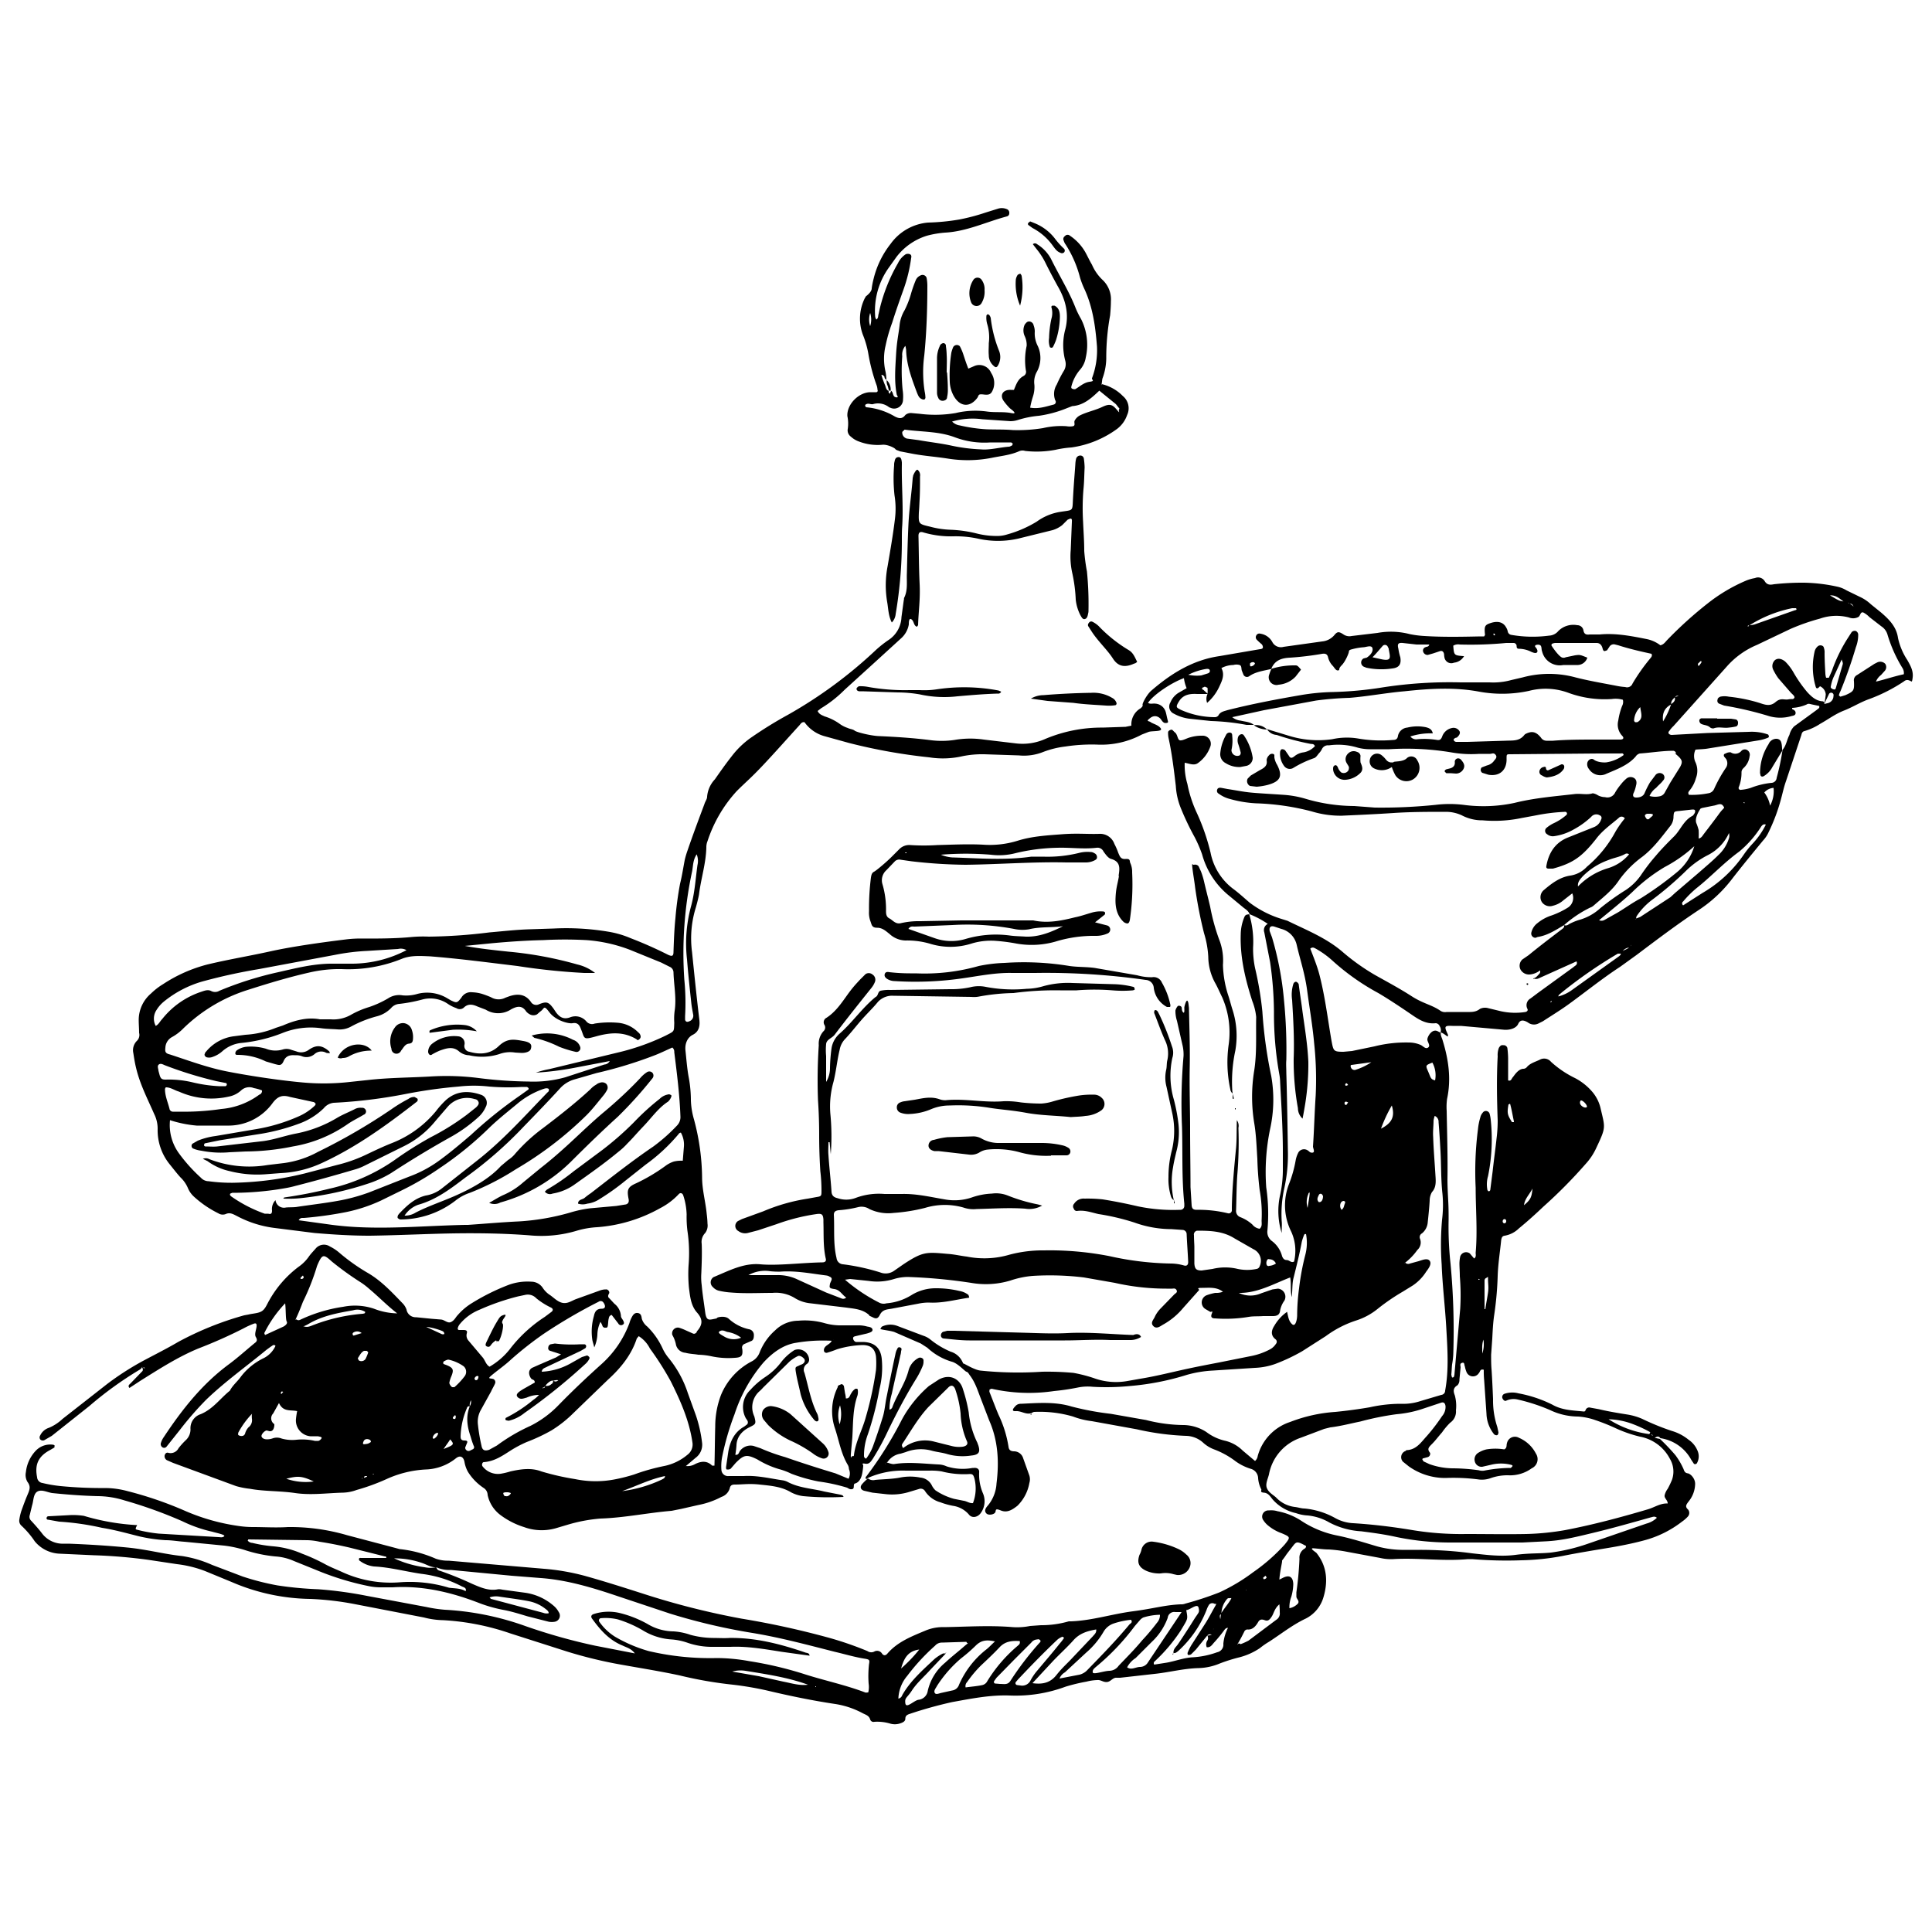<svg xmlns="http://www.w3.org/2000/svg" id="Layer_1" data-name="Layer 1" viewBox="0 0 500 500"><title>Icono Comida</title><path d="M372.9,267c-.2.9.3,1.6.5,2.4,1.5,4.9,2.2,9.9,1.1,15a15.8,15.8,0,0,0-.1,3.1c.1,5.9.3,11.8.2,17.7,0,1.8.1,3.7.2,5.6s.1,3.2.1,4.8a89.3,89.3,0,0,0,.5,11.5,184.5,184.5,0,0,1,.7,23.5,19,19,0,0,1-.3,2.5c-.1.9-.1,1.7-.2,2.6a3.1,3.1,0,0,0,.2.8c.6,0,.5-.4.6-.7l1.5-17.1a58.9,58.9,0,0,0-.1-8.4c0-1.2-.1-2.3-.1-3.4a9.9,9.9,0,0,1,.2-1.7,1.6,1.6,0,0,1,2.5-.8l1.1,1.3c.6-.4.4-1,.4-1.5.5-5.6,0-11.2,0-16.8a85.9,85.9,0,0,1,.6-15.2,15.9,15.9,0,0,1,.6-3,2.7,2.7,0,0,1,.6-1.2,1,1,0,0,1,1.8.2,9,9,0,0,1,.3,1.6,47.7,47.7,0,0,1-.7,14.6,7.4,7.4,0,0,0-.2,3.3c0,.3.2.6.4.6s.4-.2.4-.5l.6-4.7c.3-2.8.7-5.6,1-8.4a37.1,37.1,0,0,0,.3-4.7c-.2-5.6-.3-11.1,0-16.6a5.3,5.3,0,0,1,.3-2.2c.3-.5.6-.8,1.1-.7a1,1,0,0,1,1.1.7,22.8,22.8,0,0,1,.2,2.6v5.8c.8.3.9-.5,1.2-.8s1.3-2.1,2.7-2.2a1.2,1.2,0,0,0,1-.5c.9-1,2.2-1.3,3.4-1.9a2.3,2.3,0,0,1,2.8.6,26.1,26.1,0,0,0,6.2,4.2,15,15,0,0,1,4.6,3.7,10.1,10.1,0,0,1,2,4c1.2,5.2,1.5,4.9-1,10.2a16,16,0,0,1-2.9,4.4,125.7,125.7,0,0,1-10.9,11c-2,1.9-4.1,3.8-6.3,5.6a6.9,6.9,0,0,1-3.7,1.9c-.7.1-.8.6-.9,1.2-.3,3-.8,6.1-.9,9.2a86.1,86.1,0,0,1-.9,10.1c-.3,2-.4,4.1-.5,6.1l-.3,4.2c0,1.2,0,2.5.1,3.7s.3,5.2.4,7.8a21.7,21.7,0,0,0,1.1,7.2l.3,1.4c0,.2-.1.6-.3.7s-.7,0-.9-.3a8.9,8.9,0,0,1-1.9-5.2l-.6-8.7a24.4,24.4,0,0,1-.1-2.7c-1-.3-.9.5-1.3.9a1.8,1.8,0,0,1-3.2-.4,7.4,7.4,0,0,1-.4-1.4c-.2-.3,0-1.1-.7-.9s-.4.7-.4,1.2l-.3,3.1a2,2,0,0,1-.5,1.5c-1.2.7-1.1,1.6-.7,2.6a10.3,10.3,0,0,1,.3,3.9,3.5,3.5,0,0,1-1.5,3.2,17.3,17.3,0,0,0-2.1,2.5c-.9,1-1.7,2.1-2.6,3s-1.3,1.3-.5,2.3a.9.9,0,0,1-.6,1.1l-1.1.3a.3.3,0,0,0-.3.3l.3.5,1.5.7A18.3,18.3,0,0,0,376,380a50.4,50.4,0,0,1,6.7.5,3.2,3.2,0,0,0,1.4.1,37.1,37.1,0,0,1,6.7-.7h.2l.4-.4c.1-.2,0-.3-.3-.4a10.6,10.6,0,0,0-5.3,0l-2.2.5a1.8,1.8,0,0,1-1.9-1.3,2,2,0,0,1,.7-2.2,6.7,6.7,0,0,1,2.3-1,14.2,14.2,0,0,1,4.6,0c.8-.4.5-1.1.7-1.6a2.1,2.1,0,0,1,3.1-1.4,8.8,8.8,0,0,1,4.4,4.1,2.6,2.6,0,0,1-1.1,3.8,9.5,9.5,0,0,1-6.1,1.8,13.1,13.1,0,0,0-4.4.7,6.7,6.7,0,0,1-3.1.4,50.7,50.7,0,0,0-8.7-.4,16.2,16.2,0,0,1-9.5-3l-1.5-1.2a1.7,1.7,0,0,1,.7-2.8c.1-.1.1-.2.2-.2,2.6-.1,3.8-2.1,5.3-3.7a49.1,49.1,0,0,0,3.9-5.1,3.6,3.6,0,0,0,.9-2.6c-.1-.7-.4-1.1-1.1-.9l-4.5,1.5a29,29,0,0,1-7.1,1.5,74.5,74.5,0,0,0-9.4,1.9c-2.5.5-5.1,1.2-7.7,1.5l-1.6.4-6.1,2.3a12.4,12.4,0,0,0-8.2,9.5c-.3,1.2-1,2.5-.5,3.6s1.5,1.6,2.3,2.3a8,8,0,0,0,4.9,2.5c.9.1,1.7.4,2.5.4a20.2,20.2,0,0,1,8,2.5,10.6,10.6,0,0,0,4.6,1.3c4.9.3,9.9.9,14.8,1.7a78.1,78.1,0,0,0,14.5,1.1c5.2,0,10.3.1,15.5,0a67.8,67.8,0,0,0,10-1c7.3-1.4,14.4-3.3,21.5-5.4,1.7-.5,3.2-1.6,5.1-1.5,0-.9-.9-1.3-.8-2.1a4.5,4.5,0,0,1,.8-1.7,24,24,0,0,0,1.1-2.3,6.4,6.4,0,0,0-.5-5.4,11,11,0,0,0-7.8-5.8,33.9,33.9,0,0,1-6.1-2.1,52.5,52.5,0,0,0-5.5-2.2,16.4,16.4,0,0,0-4.4-.9,17,17,0,0,1-7.3-1.7,47.4,47.4,0,0,0-8.3-2.7,4.5,4.5,0,0,0-3,.3c-.4.2-.8-.2-1-.7a.9.9,0,0,1,.6-1.1,6.3,6.3,0,0,1,3.6-.1,33,33,0,0,1,8.7,2.9c2.6,1.5,5.4,1.5,8.2,1.8.3,0,.4-.2.5-.5a1,1,0,0,1,1.2-.5l2.2.4c2.5.6,5,1,7.5,1.4a15.8,15.8,0,0,1,3.7,1.1,63.6,63.6,0,0,0,7.6,3.1,12.4,12.4,0,0,1,4.4,2.3,6.3,6.3,0,0,1,2.3,2.8,3.6,3.6,0,0,1-.1,3.2.5.5,0,0,1-.4.3.4.4,0,0,1-.5-.2l-.6-.9a10.9,10.9,0,0,0-8-5.6c-.5-.7-1-.4-1.6,0s0-1.2-.9-.9.1-.6-.2-.7a33.6,33.6,0,0,0-4.3-2,19.1,19.1,0,0,0-6.4-1.3,25.6,25.6,0,0,0,11,3.9c.2.4.8.4.9.9l1.4.3a53.3,53.3,0,0,1,4,4.2,18.8,18.8,0,0,1,2.1,3.6c.2.6.4,1,1.1,1.1s1.9,1.3,1.9,2.7a7.4,7.4,0,0,1-1.7,4.6c-.6.8-1,1.3-.1,2.1a1.4,1.4,0,0,1-.1,1.8,8.7,8.7,0,0,1-1.5,1.3,27.5,27.5,0,0,1-10,4.9c-3,.8-6.1,1.4-9.1,1.9s-8,1.3-11.9,2.1a63.5,63.5,0,0,1-10.6,1.1,107.7,107.7,0,0,1-12.7-.3h-1.1c-6.5.6-12.9-.4-19.4,0a12.3,12.3,0,0,1-3.3-.3l-8.6-1.6a35.5,35.5,0,0,0-4.7-.6c-1.3,0-2.6-.2-3.9-.3s.4.9.7,1.2c2.8,3.5,3,7.5,1.8,11.5a9,9,0,0,1-4.6,5.5c-3.4,1.6-6.4,4-9.5,6a18.8,18.8,0,0,0-2.3,1.6,17,17,0,0,1-5.3,2.4,43.2,43.2,0,0,0-5.1,1.6,15.1,15.1,0,0,1-5.5,1.2c-3.9.1-7.6,1.1-11.4,1.5l-8.9,1H289c-1-.1-1.5,1-2.5,1.1s-1.6-.6-2.5-.5a12.6,12.6,0,0,0-2.8.4,47.2,47.2,0,0,0-5.4,1.3,37.2,37.2,0,0,1-14.4,2.3c-5.1-.2-10,.8-15,1.7a107.5,107.5,0,0,0-11.1,3.1c-.6.2-1,.5-1,1.2s-.7,1-1.3,1.2a4.3,4.3,0,0,1-2.5.1,11.8,11.8,0,0,0-4.2-.5.9.9,0,0,1-1.1-.6c-.3-1-1.1-1.2-1.9-1.6a22.1,22.1,0,0,0-7.1-2.4c-6-.9-11.8-2.1-17.7-3.5a85,85,0,0,0-8.8-1.5,104.7,104.7,0,0,1-13.8-2.4c-5.1-1.1-10.2-1.9-15.2-2.8a114.2,114.2,0,0,1-14-3.4L132,422.7a64,64,0,0,0-17.3-3.4,20.8,20.8,0,0,1-5-.7l-17.6-3.4a77.6,77.6,0,0,0-11.8-1.4,53,53,0,0,1-20.4-4.4l-6.8-2.8a30,30,0,0,0-7.3-1.8l-7.3-1.1a133.7,133.7,0,0,0-14.2-1.2l-8.7-.4A8.8,8.8,0,0,1,9,398.9a23,23,0,0,0-3.5-4.1,1.7,1.7,0,0,1-.5-1.5,14.2,14.2,0,0,1,.5-2.2c.5-1.4,1-2.8,1.6-4.2s.9-2.2,0-3.4a3.5,3.5,0,0,1-.4-2.5,9.5,9.5,0,0,1,2.7-5.7,5.2,5.2,0,0,1,4.4-1.4c.3.1.4.2.3.4v.3l-1.2.7c-3.2,1.7-3.9,4-3.3,7a1.6,1.6,0,0,0,1.4,1.5,35.5,35.5,0,0,0,4.7.8,109.4,109.4,0,0,0,11.5.5,22.5,22.5,0,0,1,5.8.8,96,96,0,0,1,15.1,5.2,53.3,53.3,0,0,0,13.5,3.8,25.6,25.6,0,0,0,3.9.3c3,0,6,.2,9,0a52.4,52.4,0,0,1,15.3,2.1l12.5,3.3,1.1.3a31.2,31.2,0,0,1,9.4,2.5,9.5,9.5,0,0,0,3.3.5l24.7,2.1a58.3,58.3,0,0,1,10.8,1.9c5,1.4,10,3,15,4.6a199.4,199.4,0,0,0,25.3,6.4,220.5,220.5,0,0,1,22.8,5,87.4,87.4,0,0,1,9.8,3.4,1.7,1.7,0,0,0,1.8.1,1.5,1.5,0,0,1,2,.6c.5.6,1,.4,1.4-.1,2.6-3,6.2-4.4,9.8-5.9a11.6,11.6,0,0,1,4.9-.9c5.9-.1,11.8-.5,17.7,0a17.1,17.1,0,0,0,4.5-.3l2.8-.2a25.5,25.5,0,0,0,7.2-1h.6c5.4-.2,10.6-1.9,16-2.6s8.1-1.6,12.3-1.8a3,3,0,0,0,1.3-.2,82.4,82.4,0,0,0,8.8-2.9,47.7,47.7,0,0,0,8.7-5.2,47,47,0,0,0,8.2-7.2c1.5-1.9,1.5-1.9-.8-2.9a11.4,11.4,0,0,1-3.4-1.9,5.7,5.7,0,0,1-1.3-1.4,1.6,1.6,0,0,1,1.4-2.6,5.5,5.5,0,0,1,2.2.2,16.9,16.9,0,0,1,6.2,2.5,26.1,26.1,0,0,0,9.3,3.8c3.5.7,6.9,1.8,10.3,2.8a25.4,25.4,0,0,0,7.2.9h3.9a100.9,100.9,0,0,1,13.5.9c3.7.4,7.4.9,11.2.4s6.2-.3,9.2-.6a48.4,48.4,0,0,0,9.3-2.2l15.4-5.3a6.1,6.1,0,0,0,2.7-1.5c-.6-.5-1.1-.2-1.6-.1-5,1.4-9.9,2.8-14.9,4s-8.2,2-12.4,2.2l-5.9.3H375.1a69,69,0,0,1-13.6-1.4c-3.1-.7-6.1-1.1-9.2-1.5A20.2,20.2,0,0,1,344,394a13.7,13.7,0,0,0-5.6-1.8,10.7,10.7,0,0,1-3-.6,11.2,11.2,0,0,1-6-3.5c-.6-.7-1.1-1.7-2.3-1.8s-.5-.6-.7-.9a7.4,7.4,0,0,1-.8-2.9,2.6,2.6,0,0,0-2-2.4,13.5,13.5,0,0,1-3.8-1.9,21.8,21.8,0,0,0-5.6-3.1,8.8,8.8,0,0,1-2.9-1.8,6.8,6.8,0,0,0-4.3-1.7,68,68,0,0,1-12.8-1.7l-11.6-2.1a20.7,20.7,0,0,1-4.9-1.2,30.8,30.8,0,0,0-10-1.2c-.3,0-.5.2-.8.3h.1c-1.5.5-2.7-.6-4.1-.5s-.5-.9-.2-1.2a1.8,1.8,0,0,1,1.5-.7c4.4-.2,8.8-.6,13.1.7a73.1,73.1,0,0,0,10.2,1.9l9.1,1.6a40.4,40.4,0,0,0,9.7,1.3,11.1,11.1,0,0,1,5.9,1.8,12.7,12.7,0,0,0,5,2.3,9.7,9.7,0,0,1,4.4,2.5l3.2,2.7a2.1,2.1,0,0,0,.7-1.3,12.8,12.8,0,0,1,8.4-8.8,39.6,39.6,0,0,1,11.7-2.6c3-.3,6-.7,8.9-1.2a37.2,37.2,0,0,1,8.1-.9,14.1,14.1,0,0,0,5-.7L373,361a1.1,1.1,0,0,0,1-1.1c1-5.4.6-10.8.3-16.2s-1-11-1.2-16.5a73.6,73.6,0,0,1,.1-11.5,30.9,30.9,0,0,0,.1-6.8c-.4-3.6-.3-7.3-.5-10.9s-.3-5.1-.5-7.6a1.6,1.6,0,0,0-1-1.6,7,7,0,0,0-.3,1.2c0,1.4-.2,2.8-.1,4.2.1,3.3.4,6.7.6,10.1.1,1.5.2,3-.9,4.2a4.3,4.3,0,0,0-.6,2.2c-.1,1.8-.3,3.7-.5,5.6a4.1,4.1,0,0,1-1.5,2.9,1.1,1.1,0,0,0-.5,1.4,2.6,2.6,0,0,1-.7,2.9,15.2,15.2,0,0,1-3.3,3.4h.1v-.2a1.1,1.1,0,0,0,1.3.3l2.2-.6c1-.3,2.3-.9,2.9-.1s-.3,2-.9,2.8a12,12,0,0,1-3.5,3.6l-2.6,1.6a53.9,53.9,0,0,0-6.3,4.3,17.1,17.1,0,0,1-5.6,3.1,27.6,27.6,0,0,0-8,4.1l-6.1,3.9A47.7,47.7,0,0,1,330,353a17.8,17.8,0,0,1-5.2,1l-10.9.7a30.3,30.3,0,0,0-6.7,1.1,68,68,0,0,1-14.8,2.9,61.6,61.6,0,0,1-9.6.2,12.8,12.8,0,0,0-3.9.2,59.7,59.7,0,0,1-6.1.9,44.2,44.2,0,0,1-16.2-.6l-.5.2c0,.2-.1.5,0,.7.8,2,1.5,3.9,2.3,5.8a29.7,29.7,0,0,1,2.6,8.3c.1.9.6,1.2,1.5,1.2a2.5,2.5,0,0,1,2.3,1.8l1.5,4.2a3.3,3.3,0,0,1,.1,2.2,10.9,10.9,0,0,1-3.1,5.9c-1.3,1-2.6,1.9-4.3,1.2s-1.1.1-1.5.6-1.7.7-2.2.2-.5-1.1.3-2a9.8,9.8,0,0,0,2.3-5.8c.7-5.6.4-11.1-1.9-16.3l-2.3-6c-.5-1.3-.9-2.5-1.5-3.7a12,12,0,0,0-1.3-2.1c-.2-.3-.4-.7-.8-.8s-2.2-2.2-3.8-2.6a15.9,15.9,0,0,1-6.3-3.6l-1.7-1.1-6.9-3c-1-.3-2-.4-3-.6s-.4-.3-.4-.4.2-.4.3-.4a5,5,0,0,1,3.8-.2l6.9,2.6a5.6,5.6,0,0,1,1.7.9,22,22,0,0,0,5.3,3.2,4.9,4.9,0,0,1,3.1,2.7c.1.1.1.4.3.4s2.7,1.6,4.3,1.8a94.8,94.8,0,0,0,16,.3,73.1,73.1,0,0,1,8.1.3,36.8,36.8,0,0,1,5.7,1.5,16.7,16.7,0,0,0,8.3.6l3.4-.6c3.7-.6,7.3-1.5,10.9-2.3s6.3-1.3,9.4-1.9l8.5-1.7a17.2,17.2,0,0,0,4.5-1.6,4.1,4.1,0,0,0,1.7-1.5.8.8,0,0,0-.1-1.2c-1.3-1-1.1-2.3-.3-3.5a11.2,11.2,0,0,1,3.3-3.6c.3,1.3.4,2.4,1.3,3.2s1.3-1.3,1.3-2.3a54.9,54.9,0,0,1,.5-7,64.9,64.9,0,0,1,1.6-8.6,12.1,12.1,0,0,0,.2-5.4c-.3-.1-.4,0-.5.2a12.7,12.7,0,0,0-.6,1.8c-.6,3.2-1.4,6.4-2.2,9.6-.3,1.4-.2,3-.4,4.7-.4-1.8-.1-3.4-.4-5.1-4.4,1.7-8.5,4.1-13.3,4a6.9,6.9,0,0,0,5.8.1l2.9-1,1.4-.2a2.1,2.1,0,0,1,1.7,3.1,6.4,6.4,0,0,0-1.1,2.5c-.1,1.1-.7,1.5-1.9,1.5h-2.5c-1.3.1-2.5,0-3.7.2a36.3,36.3,0,0,1-8.7.4c-.7,0-1.3-.2-.9-1.2s-.1-.4-.4-.5l-1.2-.7a2,2,0,0,1,.3-3.6,14.1,14.1,0,0,1,2.2-.6,4.9,4.9,0,0,0,2-.3c-1.7-1.3-3.6-1-5.4-1s-.6.3-.8.6l-4.1,4.6a18.3,18.3,0,0,1-5,4.2c-.8.4-1.8,1.4-2.7.5s.1-1.7.4-2.5a8,8,0,0,1,1.5-2.1l3.5-3.6c.3-.3.9-.5.6-1.1s-.8-.4-1.2-.4h-1.4a60.5,60.5,0,0,1-13.4-1.5l-8-1.4a72.8,72.8,0,0,0-13.2-.4,24,24,0,0,0-5.8,1.2,22.1,22.1,0,0,1-10.2.6,138.9,138.9,0,0,0-15.7-1.5,12.1,12.1,0,0,0-4.2.5,14.7,14.7,0,0,1-6.6.5L220,331l-1.4.2h.1a43.7,43.7,0,0,0,8.8,5.9,2.5,2.5,0,0,0,1.9.2,14.4,14.4,0,0,0,6.6-2.2,11.9,11.9,0,0,1,6.1-1.7,26.2,26.2,0,0,1,6.2.7,5.2,5.2,0,0,1,2.3,1c.1.1.1.3.2.5s-.1.3-.4.3c-3.3.5-6.6,1.4-10,1.2a13.3,13.3,0,0,0-2.8.3l-6.9,1.3c-1.2.2-2.3.2-3,1.6s-1.4.8-2.3.4-.3-.1-.4-.3c-1.7-1.6-3.9-1.7-6-2l-9.2-1.1a9.4,9.4,0,0,1-4-1.3,9.4,9.4,0,0,0-5.9-1.4c-3.6,0-7.1.2-10.7-.1a18.8,18.8,0,0,1-3.3-.5,3.1,3.1,0,0,1-1.4-.9,1.6,1.6,0,0,1,.2-2.6c3.9-1.6,7.7-3.7,12.1-3.3s10.6-.4,16-.5c.7,0,1.1-.3.9-1-.7-3.1-.5-6.2-.6-9.3v-.8c-.1-1.3-.4-1.6-1.8-1.4a51.8,51.8,0,0,0-10.3,2.6l-4.8,1.6-2.7.7a2.9,2.9,0,0,1-2.4-.5,1.5,1.5,0,0,1-.1-2.6l1-.5,5.5-2a47.9,47.9,0,0,1,11.6-3.3l2.2-.4c1.3-.2,1.3-.3,1.3-1.7a43.2,43.2,0,0,0-.3-5q-.3-4.7-.3-9.3t-.3-9a136.8,136.8,0,0,1,.2-14.3,4.8,4.8,0,0,1,1.2-3.6,1.3,1.3,0,0,0,.3-1.6,1.3,1.3,0,0,1,.5-1.9c2.3-1.5,3.8-3.7,5.3-5.8s2.2-2.8,3.4-4.1l1.4-1.4a1.5,1.5,0,0,1,1.8.1,1.6,1.6,0,0,1,.6,2,6,6,0,0,1-.9,1.5c-3.2,4-6.4,8-9.5,12.1-.7.9-2.1,1.2-2.2,2.4a16.1,16.1,0,0,0,0,3.1V280a6.8,6.8,0,0,0,1-3.6,43.8,43.8,0,0,1,.4-5.1,6.3,6.3,0,0,1,2.1-3.8c3.3-2.9,5.8-6.6,9.2-9.4l.3-.2c.5-.4.4-1.3,1.1-1.5a10.1,10.1,0,0,1,2.5-.2l15.4-.2a23.2,23.2,0,0,0,5.3-.5,9,9,0,0,1,4-.1,37.6,37.6,0,0,0,10.6.5,16.2,16.2,0,0,0,4.4-.7,24,24,0,0,1,7.5-.8l10.4.3a23.3,23.3,0,0,1,5.3.7.4.4,0,0,1,.3.4c.2.4-.1.4-.4.5a31.3,31.3,0,0,1-5.3,0,57.8,57.8,0,0,0-9.3,0h-4.2a81.1,81.1,0,0,0-12.1.7,53.7,53.7,0,0,0-8.9.9,6.6,6.6,0,0,1-2,.1l-20.2-.3a5,5,0,0,0-4,1.6c-1.3,1.6-2.8,3-4.2,4.6s-2.7,3.3-4.2,4.9a5.4,5.4,0,0,0-1.5,2.9c-.3,1.2-.5,2.4-.7,3.6s-.5,3.1-.9,4.7a23.3,23.3,0,0,0-.8,8.3,60.2,60.2,0,0,1,.1,10.4l-.3-3.1h-.3c0,1.1-.1,2.2,0,3.3.2,3.2.6,6.4.8,9.6.1,1,.7,1.4,1.6,1.6a6.9,6.9,0,0,0,4.7-.1,17.1,17.1,0,0,1,7.4-1h4.5c3.8-.1,7.5.8,11.1,1.4a13.9,13.9,0,0,0,7-.5,17.8,17.8,0,0,1,5.2-1,8.2,8.2,0,0,1,4.1.5,43.5,43.5,0,0,0,7.8,2.3l1.1.3a6.6,6.6,0,0,1-4.4.8c-4.2-.3-8.4,0-12.6.1a7.8,7.8,0,0,1-3.4-.4,17.6,17.6,0,0,0-9.9.1,45.5,45.5,0,0,1-8.1,1.3,11.4,11.4,0,0,1-6.3-1,3.7,3.7,0,0,0-2.9-.5,28.9,28.9,0,0,1-5,.8c-.9.1-1.3.4-1.3,1.2.2,3.7-.2,7.5.7,11.2a1.8,1.8,0,0,0,1.7,1.6,55,55,0,0,1,9.6,2.1,3.8,3.8,0,0,0,3.7-.5l2.3-1.6c5-3.3,5.9-3.2,11.4-2.7,1.7.1,3.3.5,5,.7a23.1,23.1,0,0,0,11.1-.5,33.4,33.4,0,0,1,8.9-1.1,80.3,80.3,0,0,1,17,1.5,77.6,77.6,0,0,0,15.9,1.9,12.6,12.6,0,0,1,3.3.5c.7.2,1.1-.1,1.1-.9-.1-2.4-.3-4.8-.4-7.3a1.1,1.1,0,0,0-1.1-1l-2.8-.2a28.5,28.5,0,0,1-9.6-1.7,59.8,59.8,0,0,0-9.3-2.2c-1.8-.4-3.6-1.1-5.6-.8a.8.8,0,0,1-.8-.6,1,1,0,0,1,.1-1.3,2.9,2.9,0,0,1,2.7-1.3,36.2,36.2,0,0,1,4.7.2c3.1.5,6.1,1.1,9.1,1.8a44.6,44.6,0,0,0,10.9.9,1,1,0,0,0,1.1-1v-.6c-.7-6.6-.4-13.3-.6-19.9a139.8,139.8,0,0,1,.4-18.3,10.6,10.6,0,0,0-.2-2.5l-1.5-6.6a8.4,8.4,0,0,1-.4-2.7,3.1,3.1,0,0,1,.5-1c.2-.4,1-.2,1.1.2s0,.9.4,1.3.3-.8.3-1.2.5-2.1.8-1.8.3,1.2.4,1.8c.1,5.2.3,10.3.2,15.5s.1,10.7.1,16,.1,9.9.1,14.9l.3,4.8c.1.8.4,1.1,1.3,1.1a32,32,0,0,1,8.1.9.8.8,0,0,0,1-.7v-.9c.1-5.1.6-10.2,1.1-15.4.2-2.3.1-4.6.2-7.1a2.5,2.5,0,0,1,.4,2,101,101,0,0,1-.3,12.3c-.2,3-.2,6-.3,9a1.7,1.7,0,0,0,1.1,1.8,10,10,0,0,1,3.1,1.9,2.9,2.9,0,0,0,1.9,1.1c.7-.6.5-1.4.5-2.1a34.6,34.6,0,0,0-.5-7.9q-.5-4.1-.6-8.1c-.2-3.1-.3-6.2-.8-9.2a42,42,0,0,1,0-13.7c.7-4.6.4-9.2.5-13.8a15.3,15.3,0,0,0-1-4.1c-1.8-5.6-3.2-11.3-3-17.3a11.9,11.9,0,0,1,1-4.6c.3-.6.8-.5,1.2-.6a24.8,24.8,0,0,1,1,8.6,24.4,24.4,0,0,0,.5,5.3,86,86,0,0,1,1.9,11.3,117.7,117.7,0,0,0,2.3,16.7,35.2,35.2,0,0,1-.3,13.7,54.7,54.7,0,0,0-1,15.1,46.5,46.5,0,0,1,.3,11.2,2.9,2.9,0,0,0,1.2,2.7,7.1,7.1,0,0,1,2.6,3.9c.2.5.5,1,1.2,1s1.1.8,1.9.4a11.9,11.9,0,0,0-.9-8.1,15.2,15.2,0,0,1-.4-12,31.5,31.5,0,0,0,1.7-6,7,7,0,0,1,.6-1.9,1.7,1.7,0,0,1,2.5-.8c.4.2.6.7,1.3.6s.1-1.1.1-1.6c.3-4.4.4-8.8.7-13.2a87,87,0,0,0-.4-13.5c-.4-4.5-1.2-9.1-1.8-13.6s-1.8-7.9-2.7-11.8a5.5,5.5,0,0,0-4-4.2l-1.8-.6c-1-.3-1.4.2-1.2,1.2l.6,1.6a82.3,82.3,0,0,1,3.1,16.3,131.3,131.3,0,0,1,.6,15.4c-.1,1.1,0,2.2,0,3.4.2,6.6.3,13.3.4,19.9a40.2,40.2,0,0,1-.9,9.8,31,31,0,0,0-.7,8.6c.1.9,0,1.7,0,3.1a19.1,19.1,0,0,1-.5-9.4,30.7,30.7,0,0,0,.8-6.7V298c0-6-.4-12-.7-17.9a12.3,12.3,0,0,0-.2-2,88.6,88.6,0,0,1-1.4-16.2,93.4,93.4,0,0,0-1-12.9l-1.5-7.7a1.8,1.8,0,0,1,.9-2.2,23.7,23.7,0,0,0-4.7-2.5c-.3-.9-1.1-1.3-1.7-1.8l-3.5-2.9a20.8,20.8,0,0,1-7.1-10.8,34.3,34.3,0,0,0-1.9-4.4,69.7,69.7,0,0,1-3.5-7.3,18.1,18.1,0,0,1-1.4-6c-.5-4.2-1-8.4-1.9-12.5a7.1,7.1,0,0,1-.1-1.4c0-.4.8-.8,1.1-.6l.6.6c.8.5.7,2,1.4,2.1s1.8-.6,2.7-.8a10.3,10.3,0,0,1,3-.4,2.1,2.1,0,0,1,2.1,2.9,8.8,8.8,0,0,1-3.2,4.2c-1,.7-2.2.1-3.4-.1a17,17,0,0,0,.7,5.5,32,32,0,0,0,2.4,7.4,55.7,55.7,0,0,1,3.6,10.4,15.4,15.4,0,0,0,5.8,9.3c1.5,1.1,2.9,2.4,4.3,3.6a26.6,26.6,0,0,0,8.2,4.2l1.6.5c4.9,2.4,10,4.4,14.2,8a55.7,55.7,0,0,0,8.4,6c3.2,1.8,6.4,3.5,9.5,5.5s5.2,2.2,7.5,3.8a2.2,2.2,0,0,0,1.6.3h5.1c1.2,0,2.4.1,3.5-.8a3,3,0,0,1,2.1-.2l3.3.8a17.2,17.2,0,0,0,6.4.2c.4-.1.7-.4.5-.8a2,2,0,0,1,.8-2.7l2-1.5,9.1-6.6c.4-.4,1.2-.6.8-1.5h0l-9.8,4.4a1.7,1.7,0,0,1-1.4,0h0c.7-.1,1.1-.7,1.6-1.2a.9.9,0,0,0,.1-1c.2,0,.2.1.1.1h0a4.9,4.9,0,0,1-2.8,1.1,2.5,2.5,0,0,1-2.3-1.3,2.2,2.2,0,0,1,.5-2.6l1.6-1.1c2.8-2.3,5.7-4.5,8.6-6.7.4-.3.8-.6.5-1.1a1.2,1.2,0,0,0,1.3-.2,14.5,14.5,0,0,1,2.6-1.1,13.5,13.5,0,0,0,5.6-3.1,65,65,0,0,1,6.6-4.7,14.8,14.8,0,0,0,3.8-3.7,49.1,49.1,0,0,1,3.9-5.1c1.5-1.8,3.2-3.5,4.8-5.1s2.4-4,4.6-5.2c.3-.1.5-.5.7-.8a1.3,1.3,0,0,0,.1-.6c-.1-.3-.4-.3-.7-.3l-3.6.4c-1.2.1-1.2.2-1.3,1.4a3.9,3.9,0,0,1-.7,2.3c-2.3,2.9-4.5,6-7.6,8.3a27,27,0,0,0-5.8,5.9c-1.7,2.6-4.2,4.5-6.5,6.5a2.7,2.7,0,0,1-1,.6,30.2,30.2,0,0,0-6.7,4.5c-2.2,1.3-4.3,2.7-6.9,3.1l-.5.2a1.1,1.1,0,0,1-1.1-1.3,4.2,4.2,0,0,1,1.6-2.5,11.1,11.1,0,0,1,3.7-2,21.4,21.4,0,0,0,4.3-2.1,3,3,0,0,0,1-3.6l-2.3,1.8a6.3,6.3,0,0,1-2.7,1.4,2.5,2.5,0,0,1-2.9-1,2.4,2.4,0,0,1,.6-3.1c2-1.7,4.1-3.3,6.8-3.7a7.3,7.3,0,0,0,4.3-2.3,30.9,30.9,0,0,0,7.4-9.1,26.2,26.2,0,0,1,2.4-3.4,1,1,0,0,0-1.6-.1c-2,1.7-4.3,3.3-5.9,5.5l-.9,1.1c-3.2,3.8-5.5,5.2-10.2,6.5h-1.1c-.5,0-.7-.2-.6-.7.6-3.4,2.3-6.1,5.7-7.4l6.5-2.6a3.2,3.2,0,0,0,2-2.1.7.7,0,0,0-.4-1,1.7,1.7,0,0,0-2.2.4,21.5,21.5,0,0,1-4.6,3.3,14.1,14.1,0,0,1-5,1.7,2.3,2.3,0,0,1-1.8-.5,1,1,0,0,1-.1-1.7,8.8,8.8,0,0,1,1.9-1.2,13.6,13.6,0,0,0,3.2-2.1c.1-.1.2-.4.1-.5a.4.4,0,0,0-.4-.3,48,48,0,0,0-7.5.9l-3.8.7a34.4,34.4,0,0,1-10.1.6,11.3,11.3,0,0,1-5.4-1.3,9.8,9.8,0,0,0-4.1-.9c-4.5,0-9,0-13.5.3s-8.9.5-13.4.7a25.4,25.4,0,0,1-7.8-1.1,64.2,64.2,0,0,0-14.4-2.1,30.3,30.3,0,0,1-6.7-1.1,8.3,8.3,0,0,1-3-1.4.8.8,0,0,1-.4-1c.1-.5.6-.6,1.1-.5l1.6.3c2,.3,3.9.7,5.9.9s5.7.4,8.6.6a26.3,26.3,0,0,1,5.6,1,44.9,44.9,0,0,0,12.7,1.9l5.3.4a136.4,136.4,0,0,0,15.7-.7,29.7,29.7,0,0,1,7.3,0,38.4,38.4,0,0,0,13.1-.5c5.2-1.3,10.4-1.7,15.6-2.3,1.6-.2,3.2.3,4.7-.2a3.5,3.5,0,0,1,1.3.5,4.1,4.1,0,0,0,1.9.5,2.2,2.2,0,0,0,2.6-1.2,14.3,14.3,0,0,1,1.4-2,10,10,0,0,1,1.4-1.5,1.7,1.7,0,0,1,2-.3c.6.3.9,1,.6,2a8.6,8.6,0,0,1-.7,2.1c-.2.7.1,1,.8,1s1.7-.2,2.1-1.1a24.4,24.4,0,0,1,1.4-2.8l1.5-2a1.4,1.4,0,0,1,1.8-.2,1.1,1.1,0,0,1,.1,1.7c-.5.7-1.2,1.2-1.8,1.9a5.1,5.1,0,0,0-1.7,2.1,5.3,5.3,0,0,0,2.5.1,1.9,1.9,0,0,0,1.5-1.1l1.4-2.5,2.5-4c.7-1.3.6-1.8-.6-2.9s-.6-.1-.5-.5-.2-.7-.6-.8c-2.9,0-5.8.5-8.7.7a1.8,1.8,0,0,0-1.1.8c-2.1,2.4-5.2,3.4-7.9,4.6a3.5,3.5,0,0,1-4.2-1.4,1.9,1.9,0,0,1-.4-1.6c.2-.8,1.1-1.3,1.7-.8s2,.8,3.2.7a9.9,9.9,0,0,0,4.5-1.9c-.1-.6-.6-.4-.9-.4h-5.6l-22.8.2c-1,0-1,0-1,1.1.1,3-1.8,4.7-4.7,4.2l-1.6-.5a1,1,0,0,1-.4-.7c0-.2.1-.6.3-.7l1.3-.5a3.2,3.2,0,0,0,1.7-1c.3-.5,1.1-1,.6-1.7s-1-.3-1.5-.3h-2.8a29.6,29.6,0,0,1-7.3-.4,71.3,71.3,0,0,0-16-.8h-4.7a12.7,12.7,0,0,1-3.4-.4,17.3,17.3,0,0,0-7.5-.6,1.7,1.7,0,0,0-1.8,1,4.4,4.4,0,0,1-.8,1.1c-.4.5-.7,1-1.2,1.2a27.7,27.7,0,0,0-5.5,2.6,1.8,1.8,0,0,1-2.3-.6,5.3,5.3,0,0,1-1-3.7c.1-.3.2-.6.5-.6a1.1,1.1,0,0,1,.8.3l.9,1.3c.4.7.7.8,1.4.3a4.7,4.7,0,0,1,2.5-1.1,5.2,5.2,0,0,0,2.9-1.6c-.3-.7-.8-.5-1.2-.6a65.6,65.6,0,0,1-8.7-2.3,3.1,3.1,0,0,1-2.5-1.5h0l5.6,1.7a25.5,25.5,0,0,0,11.3.9,17.8,17.8,0,0,1,6.5-.2,35.3,35.3,0,0,0,9.2.4c.8,0,1.2-.3,1.3-1.1a2.7,2.7,0,0,1,2.4-2.1,11.1,11.1,0,0,1,4.8-.1c.8.2,1.6.5,1.8,1.6a16.6,16.6,0,0,0-5.8.8,1.9,1.9,0,0,0,1.9.7,20.7,20.7,0,0,1,5,.2c.7.1,1-.1,1.3-.8a3.4,3.4,0,0,1,2.6-2.3,1.8,1.8,0,0,1,1.9.8c.3.5,0,1.1-.7,1.7h-.2c-.3.2-.8.3-.5.8a.8.8,0,0,0,.7.3h2.8l9.8-.3c1.8-.1,3.6.2,4.9-1.5l.2-.2c1.7-.9,2.8-.7,4.1.9a1.7,1.7,0,0,0,1.4.8h1.7c3.7-.3,7.5-.3,11.2-.3h6.2c.8,0,1.1-.4.5-1a4.2,4.2,0,0,1-1-3.9,17.8,17.8,0,0,1,1-3.8,2.2,2.2,0,0,0,.2-1.6,6.7,6.7,0,0,0-2.8-.2,27.2,27.2,0,0,1-11.3-1.6,17,17,0,0,0-10.2-.5,33,33,0,0,1-12.9.2c-6.4-1.2-12.8-.8-19.3-.1-4.7.4-9.4,1.3-14.2,1.7a85,85,0,0,0-8.7.7l-13.5,2.5-8.2,1.8a4.1,4.1,0,0,0,2.2.9c1.2.3,2.4.3,3.4,1.1h-1.9a58.8,58.8,0,0,0-9.2-1l-5.6-.6a11.1,11.1,0,0,1-4-1.3,2,2,0,0,1-.9-2.9,5.2,5.2,0,0,1,2.1-2.5l2.1-1.2a9.9,9.9,0,0,1-.7-2.6c-3.3,1.2-7.9,4.3-9.3,6.4.6.4,1.3.1,1.9.2a3,3,0,0,1,2.7,2.2c.2.7.3,1.4.5,2.1s0,.6-.3.7h-.5c-.5-.2-.7-.6-1-1s-1.4-1.3-2.7-.3-.4.7.1,1.1,2,.7,2.6,1.6-2.1.6-3.1.9l-1.8.7a22.2,22.2,0,0,1-11.6,2.6,45.2,45.2,0,0,0-8.2.5,23.7,23.7,0,0,0-5.7,1.4,13.4,13.4,0,0,1-6.3.9l-9-.3a25.9,25.9,0,0,0-5.6.5,22.6,22.6,0,0,1-8.6.3,144.8,144.8,0,0,1-20.7-3.7l-6.5-1.8a9.4,9.4,0,0,1-5.1-3.6c-.8-.1-1,.5-1.4.9-3.1,3.4-6.1,6.8-9.3,10.2s-4.5,4.4-6.8,6.7a35.4,35.4,0,0,0-7.6,13,4.1,4.1,0,0,0-.3,1.6c-.1,4.2-1.4,8.1-1.9,12.2-.2,1.1-.5,2.2-.8,3.3a26.9,26.9,0,0,0-1,11.6c.6,5.9,1.2,11.8,1.9,17.6.2,1.8-.3,3.1-1.7,3.8s-2.1,2.3-1.9,4.1.4,4.5.8,6.7a32.6,32.6,0,0,1,.6,6.2,20.1,20.1,0,0,0,.8,4.9,59.6,59.6,0,0,1,2.1,15c0,3.2.9,6.3,1.2,9.5a22.9,22.9,0,0,1,.2,2.5,3.2,3.2,0,0,1-.6,2.4,3.3,3.3,0,0,0-.9,2.8c.1,2.6,0,5.1-.1,7.6a15.8,15.8,0,0,0,.1,3.1c.2,2.3.6,4.7.9,7s1,2,2.5,1.7.4,0,.5-.2,2.1-.7,3.1.2a11.3,11.3,0,0,0,5.2,2.7,1.5,1.5,0,0,1,1.3,1.6c0,.6-.1,1.3-.8,1.5l-1.6.7a1,1,0,0,0-.6,1.3c.2,1.8-.2,2.2-1.9,2.3a20.9,20.9,0,0,1-6.1-.4,18.6,18.6,0,0,0-3.4-.4c-1.1-.2-2.2-.2-3.3-.5a2.7,2.7,0,0,1-2.5-2.3,7.9,7.9,0,0,0-.9-2.3,1.5,1.5,0,0,1,1.7-1.9,13.4,13.4,0,0,1,1.8.7l1.8.8c.4.2.7,0,1-.3a.4.4,0,0,1,.1-.3c1.4-1.6,1.6-3,0-4.8s-1.8-4.1-2.1-6.4a37.5,37.5,0,0,1-.1-5.8,38.8,38.8,0,0,0-.3-9,29.5,29.5,0,0,1-.2-4.2,17,17,0,0,0-.9-5c-.2-.5-.7-.7-1.1-.3a17.6,17.6,0,0,1-4.9,3.7,39.1,39.1,0,0,1-16.3,4.9,22.7,22.7,0,0,0-5.2.9,31.9,31.9,0,0,1-12.3,1.2c-6.5-.5-13.1-.6-19.6-.5s-14.4.5-21.7.6c-4.8,0-9.5-.3-14.3-.7l-10.3-1.3a28.1,28.1,0,0,1-9.8-3.1c-1-.5-1.8-1-2.9-.5a2.1,2.1,0,0,1-1.9-.2,27,27,0,0,1-6.3-4.3,6.3,6.3,0,0,1-1.6-2.3,8.3,8.3,0,0,0-1.9-2.7c-1-1.1-1.9-2.3-2.8-3.4a14,14,0,0,1-3.1-9.2,8.5,8.5,0,0,0-.9-3.8c-1.7-3.9-3.7-7.7-4.7-12-.3-1.2-.5-2.5-.7-3.8a3.4,3.4,0,0,1,.9-3.1,2.1,2.1,0,0,0,.6-2.1c0-1.1-.1-2.2-.1-3.3a9,9,0,0,1,3.2-6.9,17.2,17.2,0,0,1,3.1-2.4,38.2,38.2,0,0,1,11.5-5.1c5.4-1.3,10.9-2.2,16.3-3.4s13.1-2.3,19.7-3.1a29.5,29.5,0,0,1,4.2-.2c4.2,0,8.4,0,12.6-.4a33.8,33.8,0,0,1,4.5-.1,136.5,136.5,0,0,0,15.7-1.1c3.5-.3,6.9-.7,10.4-.8l6.2-.2a65.8,65.8,0,0,1,14,.8,24.8,24.8,0,0,1,5.9,1.7,105.7,105.7,0,0,1,9.7,4.3c1.1.5,1.4.3,1.4-.8.1-2.9.2-5.8.5-8.7a86.6,86.6,0,0,1,1.2-8.9c.5-2,.8-4,1.2-6.1a21.7,21.7,0,0,1,.7-2.4c1.4-4.1,2.9-8.1,4.4-12.1.2-.7.7-1.3.7-1.9a7.4,7.4,0,0,1,2-4.5c1.4-2,2.8-4,4.3-5.9a22.7,22.7,0,0,1,5.5-5.2,105.7,105.7,0,0,1,9.1-5.6,116.6,116.6,0,0,0,22.8-16.8,29.1,29.1,0,0,1,3.3-2.6,7.4,7.4,0,0,0,3.3-5.9l.6-4.4c.1-.2,0-.4.1-.6,1-2,.6-4.2.7-6.3.1-4.2.2-8.4.4-12.6s.8-8,1.1-12c0-.2.1-.4.1-.6s.8-1.9,1.2-1.6a1.8,1.8,0,0,1,.6,1.7c0,2,0,4-.1,5.9s-.1,2.3-.2,3.4c-.1,3-.1,3,2.9,3.7a23.4,23.4,0,0,0,5.3.8,32.8,32.8,0,0,1,6.9,1,20.9,20.9,0,0,0,5.6.6,8.5,8.5,0,0,0,2.2-.4,30.2,30.2,0,0,0,7.6-3.3,14.1,14.1,0,0,1,5.9-2.5c3.7-.6,3.3,0,3.5-3.7s.4-5.8.6-8.7a6.8,6.8,0,0,1,.2-1.4,1.1,1.1,0,0,1,1-.8.9.9,0,0,1,1,.8,17.9,17.9,0,0,1,.2,2.3c-.1,1.8-.1,3.7-.3,5.6a58.9,58.9,0,0,0-.1,8.4c.1,2.5.3,5,.3,7.6a48.1,48.1,0,0,0,.7,5.3,84.4,84.4,0,0,1,.4,10.1,2.5,2.5,0,0,1-.1.8c-.1.5-.2,1.2-.8,1.4s-.9-.5-1.2-1a11.5,11.5,0,0,1-1.2-4,39.5,39.5,0,0,0-.9-6.9,19.6,19.6,0,0,1-.4-5.9l.3-7.3c0-.4.1-.9-.4-.9l-.7.3-1.4,1.4a7.5,7.5,0,0,1-2.5,1.3l-8.1,2a23.6,23.6,0,0,1-11.2.2,27.3,27.3,0,0,0-6.4-.6,25.1,25.1,0,0,1-7.7-1c-.9-.3-1.3,0-1.3.9.1,4.1.1,8.3.3,12.4s-.3,7.1-.4,10.7l-.3.4c-.9-.3-.7-1.4-1.4-1.9s-.7.8-.7,1.3a6.2,6.2,0,0,1-2,3.6l-6.9,6.3-7.7,7a31.5,31.5,0,0,1-6.1,4.8l-.9.7c.4.9,1.2,1.1,1.8,1.4a13.6,13.6,0,0,1,4,2,7.5,7.5,0,0,0,2,1c.6.3,1.3.3,1.8.7s4.1,1.3,6.2,1.4c4.6.2,9.2.5,13.8,1.1a22.5,22.5,0,0,0,5.8-.1,24.3,24.3,0,0,1,7.6-.1l8.4,1a14.4,14.4,0,0,0,7.6-1.2,37.6,37.6,0,0,1,14.8-2.9l5.9-.2,1.5-.3a4.8,4.8,0,0,1,2.4-4.5c.3-.3.6-.5.5-.9s1.2-2.8,2.3-3.7c5.1-4.4,10.7-7.9,17.6-8.9l10.5-1.8c.2,0,.6-.1.7-.3s0-.7-.3-1a13.1,13.1,0,0,1-1.2-1.1.9.9,0,0,1-.2-1.1.9.9,0,0,1,1.1-.5,4.2,4.2,0,0,1,3.1,2.2,2.5,2.5,0,0,0,2.9,1.2l10-1.4a4.7,4.7,0,0,0,3.1-1.6c.8-1,1.2-1,2.4-.2a2.7,2.7,0,0,0,2.1.4l6.7-.8a19.3,19.3,0,0,1,8.3.3,26,26,0,0,0,3.9.5c4.8.3,9.6.2,14.4.1h1c.1-.2.3-.4.2-.6-.2-2.1,0-2.4,1.6-2.9s3.1-.3,3.9,1.2a3,3,0,0,1,.4,1,1.1,1.1,0,0,0,.9.9,32.2,32.2,0,0,0,9.8.2,3.3,3.3,0,0,0,2.4-1.2,5.5,5.5,0,0,1,4.9-1.5,1.6,1.6,0,0,1,1.6,1.4c.2,1,.8,1.1,1.6,1H414c4.1-.4,8.2.4,12.2,1.2a8.6,8.6,0,0,1,3.5,1.6c.9-.2,1.3-.9,1.8-1.4a102.6,102.6,0,0,1,10.4-9.4,43.2,43.2,0,0,1,9.9-5.9,10.9,10.9,0,0,1,2.4-.7,2,2,0,0,1,2.5.8c.6,1,1.4,1,2.4.8a67.9,67.9,0,0,1,7.8-.4,43.3,43.3,0,0,1,8.9,1.1,7.8,7.8,0,0,1,2.1.9l3.5,1.7a10.7,10.7,0,0,1,2.8,1.9l2.6,2.1c2.1,1.8,4,3.7,4.4,6.6a16.9,16.9,0,0,0,2.4,5.7c.8,1.4,1.6,2.8,1.4,4.5s-.3.9-.9.8a1.2,1.2,0,0,0-1.3.2,42.4,42.4,0,0,1-9,4.6c-2.3.8-4.3,2.1-6.6,3s-4.1,2.3-6.1,3.4a15.3,15.3,0,0,1-4.1,1.9c-.5.1-.7.5-.8,1l-4,12c-.5,1.4-.8,2.8-1.2,4.3a47.6,47.6,0,0,1-3.3,8.9,7.7,7.7,0,0,1-1.4,2.1c-2.8,3.4-5.6,6.8-8.3,10.3a34.8,34.8,0,0,1-8.2,7.6c-5.6,3.7-10.9,7.7-16.2,11.7l-4.3,3.1c-4.6,3-8.8,6.4-13.2,9.6-2.2,1.6-4.5,3-6.8,4.5l-1.2.6a2.6,2.6,0,0,1-2.7-.3c-1.2-.7-2-.7-2.5.4s-2.1,1.6-3.6,1.5l-11.2-1h-2.2c-2.1-.1-2.2.1-1.2,2.2,0,.2.1.3,0,.5s-1.1-.9-1.9-1a1.8,1.8,0,0,0-.2-1.6,1.2,1.2,0,0,0-1-.8c-2.6.3-4.5-1-6.4-2.3s-5.6-3.8-8.5-5.5a60.4,60.4,0,0,1-12.1-8.6,23.4,23.4,0,0,0-4.1-2.9c-.4-.2-.8-.5-1.4,0,.8,2.1,1.7,4.3,2.3,6.5,1.5,5.7,2.2,11.6,3.2,17.4.5,2.6.5,2.8,3.1,2.8l2.2-.2,5.8-1.2a33.3,33.3,0,0,1,8.9-1,7.7,7.7,0,0,1,3,.6c.7.3,1.3,1.2,2,.7s-.2-1.4-.2-2.1,1.2-2.9,2.7-2.1S372.6,266.9,372.9,267Zm49.3-22.7c.1-.2.2-.2.2,0h-.1l-.5.9a2.7,2.7,0,0,0-2.3,1.6h-.8A119.9,119.9,0,0,0,404,257c-.3.3-.8.5-.7,1.1s-1.3.4-1.8.9l-.3.4h.2c.2-.2.2-.4,0-.5s1.4-.3,1.8-1a10.2,10.2,0,0,0,3.5-1.6l12-8.6c.4-.3.8-.5.8-1.1s1.7-.8,2.3-1.6A.7.7,0,0,0,422.2,244.3Zm12.3-64.2c-.1-.4-.4.1-.1-.2h.1q.3.1,0,.3a.7.7,0,0,0-1,.2c-.5.5-1.1,1-1,1.9-1.5.8-2.4,2-2.1,4.4a19.7,19.7,0,0,0,2.1-4.5c.6-.4,1.2-.9.9-1.8Zm-118.7,239c.1-.5.1-.9.2-1.4s1.6-2.3,2.3-3.4.2-.6-.1-.7a.7.7,0,0,0-.7.3,5.9,5.9,0,0,0-1.4,3.8c-.7.3-.3.9-.3,1.4s-.2,0-.1-.1ZM479.7,157c0-.2,0-.2.1-.1h-.2a.8.8,0,0,0-1.1-.6c-.1-.7-.5-.7-1.1-.6s-1.8-1.8-3.8-1.6c1.5.8,2.5,1.7,3.9,1.5s.6.6,1,.6S479.4,156.7,479.7,157ZM313.6,423.1a1.9,1.9,0,0,1,.4-1.5h-.1c.4.1,0-.2.1.1s.1,1-.4,1.4a.9.9,0,0,0-1.1.1l-3,3.7-1.2,1.2a1.1,1.1,0,0,1-.8.2c-.2-.1-.2-.5-.1-.7a15.1,15.1,0,0,1,.9-1.8l3.6-5.6c.9-1.4,1.6-2.8,2.4-4.2s.4-.7-.1-1a1.1,1.1,0,0,0-1.3.3,6.9,6.9,0,0,0-.7,1.5,28.4,28.4,0,0,1-7.3,10.5c-.4.3-.7.6-1.2.5h0c-.1-1,.6-1.5,1.1-2.2s2.8-4.2,4.1-6.3,1.6-1.9,1.3-3.2-2.1.5-3.2.6c.4,2.1.4,2.2-.6,3.9l-.9,1.5a42.8,42.8,0,0,1-6.5,7.7c-.2.2-.6.4-.3,1l3.2-.5c2.3-.4,4.5-1.3,6.9-1.4a22.1,22.1,0,0,0,6.2-1.3,2,2,0,0,0,1.6-2.2,11.3,11.3,0,0,1,1.3-4.3h0v.2c-.7-.1-1,.5-1.3.9a36.1,36.1,0,0,1-2.5,3c-.5.6-.9,1.2-1.8,1.1a1.9,1.9,0,0,1,.2-1.8,1.2,1.2,0,0,0-.1-1.3C312.8,423.4,313.2,423.1,313.6,423.1ZM394.3,312c1.8-1.5,2.1-2.1,2.3-4.4-.8,1.6-2.1,2.7-2.2,4.5h-.1ZM307.4,174.6a10.5,10.5,0,0,0,3.5.2l1.6-.5c.4-.1.7-.4.6-.8s-.5-.4-.8-.4a15.7,15.7,0,0,0-4.9,1.6c.2-.1.2-.1.1.1Zm169.3-4.1-2.2,4.8a10.9,10.9,0,0,0-.7,2.4c-.1.3.3.6.7.7s.5,0,.6-.3l1.8-6.2c.1-.4-.2-.9-.3-1.3s.2.2.1.1S476.7,170.9,476.7,170.5Zm-24-8.7a5.9,5.9,0,0,0,1.4-.2l10.5-3.7c.2,0,.5-.1.2-.5h-1a33,33,0,0,0-11,4.4c-.2.1-.5,0-.5.3h.2Zm-44.4,67.7a18,18,0,0,1,7.8-4.8,11.3,11.3,0,0,0,5.5-3.6l-.3-.2.3.2a.9.9,0,0,0-1-.1c-1.4.8-3,1-4.4,1.6a17.7,17.7,0,0,0-6.6,4.2c-.7.8-1.4,1.5-1.2,2.7s-.2-.1-.1-.1S408.4,229.2,408.3,229.5ZM457,213.4c-.6-.2-.9.1-1.2.5a27.5,27.5,0,0,1-5.7,6.5c-4,2.9-7.3,6.5-11.1,9.5a27.3,27.3,0,0,0-3.4,3.4.6.6,0,0,0,0,1l5-3.2a33.1,33.1,0,0,0,10.6-9.8,24.2,24.2,0,0,1,2.5-3.1,20.4,20.4,0,0,0,3.3-4.8v0Zm-9.5,2.1a11.9,11.9,0,0,1-5.5,5.8,22.9,22.9,0,0,0-5.9,4.3,87.2,87.2,0,0,1-8.7,7.4,17.1,17.1,0,0,0-3.7,3.9c-.2.3-.4.6-.1,1s-.3-.2-.4,0h.2c.3,0-.2,0,.1-.2l1-.4,7.8-5.1,1.2-1.1,6.2-5.3c1.7-1.5,3.4-2.9,5-4.5a9.8,9.8,0,0,0,2.7-4.2,2.2,2.2,0,0,0,0-1.6c.2,0,.2.1.1.1S447.5,215.9,447.5,215.5ZM413.6,238a1.5,1.5,0,0,0,1.6.1l3.4-1.9c2-1.2,3.9-2.6,6-3.7a87.7,87.7,0,0,0,9.3-6.7,14,14,0,0,0,4.7-7.2h.1v.2a36.5,36.5,0,0,1-7.9,5.6,43.9,43.9,0,0,0-8.4,6.5c-2.7,2.5-5.6,4.8-8.5,7.2h-.2c.2,0,.2.1,0,.2ZM244.8,428h-.1l-3.9,4.1c-1.6,1.8-3.5,3.4-4.8,5.4s-1.9,1.8-1.7,3.3,2.2-.7,3.4-.9a2.7,2.7,0,0,0,2.4-2.3,13.3,13.3,0,0,1,4.5-7.3c1.6-1.5,3.3-2.8,4.9-4.2s.9-.4.6-1.2l-6.3.2a2.3,2.3,0,0,0-1.8.8,53.3,53.3,0,0,0-7.2,7.8,9.6,9.6,0,0,0-2.3,5.9,1.3,1.3,0,0,0,1-.9c2.1-3.7,5.3-6.5,8.4-9.4a11.3,11.3,0,0,1,1.8-1.2A1.1,1.1,0,0,1,244.8,428ZM120.5,411.8h0c.3-.8-.4-1-.9-1.2a30.5,30.5,0,0,0-10.6-3.3c-4.1-.6-8.1-1.7-12.2-1.9a7.6,7.6,0,0,1-3.6-1.4.5.5,0,0,1-.3-.5c0-.4.4-.3.6-.3H100a.8.8,0,0,1-.1-.4h-.3l-9.2-2.3c-2.6-.6-5.1-1.1-7.7-1.5a16.5,16.5,0,0,0-3.1-.4l-15.2-.2c-.1,0-.2,0-.2.1s0,.1-.1.2a1.6,1.6,0,0,0,1.2.6,36.3,36.3,0,0,0,5.6.9,23.9,23.9,0,0,1,7.3,1.9,47.8,47.8,0,0,1,6.1,2.8c1.5.8,3.1,1.4,4.6,2.1a30.1,30.1,0,0,0,14.5,2.5,34.8,34.8,0,0,1,12.8,1.4C117.6,411.1,119.2,411,120.5,411.8ZM312.6,179.6h-2.8c-1.7-.1-3.5.1-4.6,1.8s-.7,1.7.4,2.3a21.6,21.6,0,0,0,8.7,1.9,1.2,1.2,0,0,0,1-.4c.5-1,1.4-1.1,2.3-1.4,6.3-1.6,12.6-2.8,19-3.9a55.6,55.6,0,0,1,8.1-.8,95.2,95.2,0,0,0,13.1-1.2,113.7,113.7,0,0,1,20.2-1.3h7.5a17.5,17.5,0,0,0,5.6-.6l3-.7a26.1,26.1,0,0,1,13.6,0c3.5.9,7.1,1.5,10.7,2.2a16.6,16.6,0,0,0,2.2.3,1.5,1.5,0,0,0,1.9-.9,48.9,48.9,0,0,1,4.5-6.4c.3-.4.7-.7.4-1.3-2.8-.6-5.8-1.3-8.6-2.2l-.8-.2a1.3,1.3,0,0,0-1.5.6l-.6.9-.6.2c-.3,0-.4-.2-.5-.5s-.3-1.6-1.6-1.6H402.8a2.3,2.3,0,0,0-1.1.2c-.1,0-.2.3-.2.4s2,3.1,2.9,3.2a1.2,1.2,0,0,0,.8-.1l2.4-.5c1.4-.2,1.4-.1,3.2.6a2.7,2.7,0,0,1-2.8,1.9h-3.4a4.7,4.7,0,0,1-5.5-3.5c-.2-.5-.1-1-.3-1.4s-.8-.4-1.2-.3-.4.4-.2.6.7.9.4,1.3-1,.1-1.5-.1a7.2,7.2,0,0,0-3.2-.8c-.5,0-.6-.3-.6-.7a.8.8,0,0,0-.7-.8h-2a96.3,96.3,0,0,1-12,.4,2.5,2.5,0,0,0-1.7.3c.2,2.5.2,2.5,2.6,2.7h.2a3.4,3.4,0,0,1-2.6,1.7,1.8,1.8,0,0,1-2.5-1.5c-.1-.3,0-.7-.2-1.1s-.5-.5-.9-.4l-1.8.6-1.4.4a1.2,1.2,0,0,1-1.2-.9.9.9,0,0,1,.6-1.1c.3-.2.8,0,1-.7h-3.3l-3.6-.4c-1.2-.1-1.4.3-1.1,1.5a14.2,14.2,0,0,0,.5,2.2c.3,1.8-.3,2.7-2.1,2.9a18.9,18.9,0,0,1-6.7-.2l-.5-.2a1.2,1.2,0,0,1-.2-2.2l.8-.2c.9-.6,1.7-1.5,1.5-2.4s-1.4-.4-2.2-.3a15.7,15.7,0,0,0-3,.5c-.4.1-.9.2-.9.6s-.9,2.6-1.9,3.6-.3,1.2-.9,1.3-1-.8-1.4-1.2a4.8,4.8,0,0,1-1.2-2.2c-.2-.9-.8-1-1.5-.9a78.3,78.3,0,0,1-8.3,1c-2.3.1-4,.7-4.9,2.9h.1c-2,.5-4.1.7-5.8,1.9a1,1,0,0,1-1.5-.4l-.4-1c-.2-.5,0-1.3-.6-1.5a2.9,2.9,0,0,0-1.6,0,6.8,6.8,0,0,0-3.1.8c.9,1.7.2,3.2-.5,4.7a12.4,12.4,0,0,1-3.2,4.3,3,3,0,0,1,.1-2.3,8.6,8.6,0,0,0,0-1.6l-.7-.3-.4.2a.3.3,0,0,0,0,.6Zm159.5,2.6.8-.2a1.9,1.9,0,0,0,1.6-1.9.6.6,0,0,0-1.2-.4l-1.2,2.5a18.7,18.7,0,0,0,.4-2.5,2.5,2.5,0,0,0-1.5-2.1c-1.1,1.3-1.1-.1-1.3-.6a17.9,17.9,0,0,1-.1-8.3,2.5,2.5,0,0,1,.8-1.4c.5-.5,1.5-.3,1.6.3a3.4,3.4,0,0,1,.2,1.4c0,1.8.1,3.5.2,5.3a4.3,4.3,0,0,0,.2,1.1h.7l.8-1.8a40.3,40.3,0,0,1,4.2-8.6l.9-1.4a1.1,1.1,0,0,1,1.1-.3,1.1,1.1,0,0,1,.6.9,8.8,8.8,0,0,1-.6,3.3,118.6,118.6,0,0,1-4,11.4,3.6,3.6,0,0,0-.4,1.1l.4.3,1.3-.4c2.2-1,2.3-1.2,2.2-3.6a1.5,1.5,0,0,1,.8-1.6l4.5-2.9.8-.4a1.8,1.8,0,0,1,2,.4,1.5,1.5,0,0,1-.2,1.9l-.9,1a3.9,3.9,0,0,0-1.3,1.7c2.5-.6,4.8-1.4,7.2-1.9a2.4,2.4,0,0,0-.4-1.7,36.2,36.2,0,0,1-3.8-8.5,3.8,3.8,0,0,0-1.6-2.2l-3.1-2.4a6.1,6.1,0,0,0-1.6-1.2c-.8-.2-.7.9-1.3,1.2a2.9,2.9,0,0,1-2.4.1,12.8,12.8,0,0,0-7.5.3,54.1,54.1,0,0,0-7.7,2.7l-8.6,4.1a21.4,21.4,0,0,0-7.9,5.7l-13.7,15.3a6.9,6.9,0,0,0-1.1,1.3.5.5,0,0,0-.1.7,1.1,1.1,0,0,0,.7.3l9.3-.5,10.7-.3a13,13,0,0,1,4.4.5l.6.2.2.4c0,.1-.1.4-.2.4a10.9,10.9,0,0,1-2.4.7l-13.1,2.1c-1.1.2-2.2.2-3.3.3a3.8,3.8,0,0,0,0,3.3,5.3,5.3,0,0,1,.1,4.1,8.5,8.5,0,0,1-1.5,3c-.3.4-.7.7-.3,1.3a21.5,21.5,0,0,0,5-.4,1.9,1.9,0,0,0,1.5-1.1,35.5,35.5,0,0,1,3-5.4,2.1,2.1,0,0,0,.1-2.4l-.5-.6c-.2-.5,0-.7.4-.8a2.2,2.2,0,0,1,1.3-.3,2.1,2.1,0,0,0,2.8-.4,1.2,1.2,0,0,1,1.6-.1,1.4,1.4,0,0,1,.5,1.5,4.9,4.9,0,0,1-1.3,2.8c-.4.4-.8.7-.8,1.4a9.9,9.9,0,0,1-.7,3.8.5.5,0,0,0,.6.7,11.1,11.1,0,0,0,2.5-.5,20.3,20.3,0,0,1,5.4-1.3,1.4,1.4,0,0,0,1.3-1.3,59.9,59.9,0,0,0,1.5-7.1h-.1c1.1-1.2,1.2-2.7,1.9-4a4.8,4.8,0,0,1,1.2-2.2l5.9-4.3c.3-.3.8-.4.6-1l-1.9-.4c-.5-.1-.9-.3-1.3,0a10.5,10.5,0,0,1-3.8.9v.3c.4.2.9.4.9,1s-.5.7-1,.8a10.4,10.4,0,0,1-6.3-.1,90.6,90.6,0,0,0-11.2-2.6l-1.3-.5a.8.8,0,0,1-.4-1c0-.4.3-.6.7-.8a5.4,5.4,0,0,1,2.2,0,41,41,0,0,1,7.9,1.6c1.5.5,2.8,1,4.2-.2s2.2-.5,3.3-.7,1.1.1,1.5-.3-.4-1-.8-1.4l-3.3-3.8a15.9,15.9,0,0,1-1.3-2.2,2.1,2.1,0,0,1,.5-2.5c.7-.5,1.6-.4,2.6.4a13,13,0,0,1,2.2,2.9,34.5,34.5,0,0,0,3.5,5c1.1,1.2,2.3,2.3,4,2.4A.5.5,0,0,1,472.1,182.2ZM112.9,405.6c-1.2.1-2.3-.6-3.4-1a21.5,21.5,0,0,0-7.5-1.3,27.5,27.5,0,0,0,7.9,2.3,7.6,7.6,0,0,0,3,0c.2.5.4.8.9.9a86.8,86.8,0,0,1,8.4,3.4c2.1.9,4.3,1.9,6.7,1.4a3.7,3.7,0,0,1,1.1.1l5.9.8a14.3,14.3,0,0,1,7.3,3.3,5.5,5.5,0,0,1,1.4,1.7,1.6,1.6,0,0,1-1,2.5,4.3,4.3,0,0,1-1.6,0l-5.5-1.4c-2-.6-3.9-1.2-5.9-1.6a36.9,36.9,0,0,1-6.5-1.8c-7.2-2.8-14.7-4.6-22.5-4.1H98.5a15.3,15.3,0,0,1-3-.3,72.3,72.3,0,0,1-13.7-4.2l-5.7-2.3a14.1,14.1,0,0,0-4.9-1.2,36.8,36.8,0,0,1-8-1.7,30,30,0,0,0-5.2-1.1l-10.3-1c-1.6-.1-3.2-.4-4.8-.4a41,41,0,0,1-6.9-1c-3.2-.8-6.4-1.7-9.6-2.2a69.1,69.1,0,0,0-11.1-1.6l-2.8-.5a.4.4,0,0,1-.4-.6c.1-.3.4-.3.6-.3l5.6-.3a18.8,18.8,0,0,1,3.4.2,58.7,58.7,0,0,0,13.8,2.4c-.5.9-.5,1.1,0,1.2a36.6,36.6,0,0,0,5.6,1l15.4.9c.5,0,1,.2,1.5-.2s-2.1-.9-3.1-1.2a35.2,35.2,0,0,1-7.7-2.7,116.8,116.8,0,0,0-15-5.4,23.7,23.7,0,0,0-6.9-1.1c-4-.1-7.9-.4-11.8-.8-1.3-.2-2.7-1-3.8-.4s-1,2.4-1.4,3.6l-.6,2.5a1.4,1.4,0,0,0,.4,1.5c1,1.1,2,2.2,2.9,3.4a6.7,6.7,0,0,0,4.9,2.5h1.9c5.1.2,10.1.5,15.2,1s9.4,1.7,14.1,2.2a30.4,30.4,0,0,1,7.8,2.3l7.9,3a65.9,65.9,0,0,0,9,2.3,92.8,92.8,0,0,0,10.6,1A104,104,0,0,1,94.9,413l15.5,2.9a35.4,35.4,0,0,0,4.7.7,73.3,73.3,0,0,1,20.8,4.2,148,148,0,0,0,18.1,5.1l10.3,2c-1-1.3-2.1-1.5-3.1-2-3.5-1.4-5.8-4-7.9-6.9-.5-.6-.3-1.1.4-1.3a12.5,12.5,0,0,1,6.9-.2,28.5,28.5,0,0,1,7,2.8,13.3,13.3,0,0,0,6.7,1.9,16.4,16.4,0,0,1,4.4.9,23.2,23.2,0,0,0,5.8.8c1.4,0,2.9.1,4.3,0,6.8-.1,13.3,1.6,19.7,3.8.4.1,1,.1,1,.8h.1l-7.2-1c-4.5-.7-8.9-1.5-13.4-1.3h-4.5a19.2,19.2,0,0,1-6.7-1.1,16.1,16.1,0,0,0-3.8-.8,16.2,16.2,0,0,1-7.7-2.4,30.3,30.3,0,0,0-6.4-2.8,13.7,13.7,0,0,0-4.5-.3.6.6,0,0,0-.3.9,13.9,13.9,0,0,0,4.1,3.9,37.4,37.4,0,0,0,8.7,3.7,69.7,69.7,0,0,0,17.6,1.8,47.8,47.8,0,0,1,8.4.8,95.1,95.1,0,0,1,14.7,3.5c5.1,1.6,10.3,2.7,15.3,4.6.2.1.5,0,.8,0a6,6,0,0,0,.1-2.3,27.7,27.7,0,0,1,.1-5c.2-1.1.1-1.2-.9-1.4-2.7-.4-5.3-1.2-7.9-1.8-7.1-1.8-14.1-3.7-21.4-4.9a156.7,156.7,0,0,1-21.3-5l-13.5-4.5c-6.5-2.2-13.1-4.2-19.9-4.7l-7.6-.6-15.7-1.5A8.3,8.3,0,0,1,112.9,405.6ZM154,251.8h-2.8a169.1,169.1,0,0,1-17.3-1.8c-7.5-.9-15-1.9-22.6-2.5-2.4-.1-4.9-.3-7.2.6a36.9,36.9,0,0,1-15.7,2.7,34.3,34.3,0,0,0-8.4.9c-5.3,1.2-10.6,2.8-15.9,4.5a41.9,41.9,0,0,0-16.7,10,12.3,12.3,0,0,1-2.9,2.2,3.3,3.3,0,0,0-1.7,2.7c-.1,1-.1,1.5,1.2,1.8,4.9,1.6,9.7,3.4,14.8,4.4s12.7,2.2,19.1,2.8a59.9,59.9,0,0,0,12.7-.1l4.7-.5c5.3-.6,10.7-.6,16-.9a66.1,66.1,0,0,1,12.6.4,111.8,111.8,0,0,0,12.9.9,30.5,30.5,0,0,0,9.5-1.1l10.1-3.3a1.7,1.7,0,0,0,1.4-.9l-9.4,1.8a77.9,77.9,0,0,1-9.7,1.2,21.4,21.4,0,0,1,3.4-.9l18.6-4.5a59.5,59.5,0,0,0,11.6-4.2c2.3-1.2,2.1-.9,2.2-3.3a15.8,15.8,0,0,1,.1-3.1c.5-3.3-.2-6.6-.3-9.9a1.6,1.6,0,0,0-1-1.5l-2.2-1.1-8.1-3.3a39.5,39.5,0,0,0-11.2-2.5,104.6,104.6,0,0,0-11.2,0c-4.5.1-8.8.4-13.2.8l-7.1.7c3.8.7,7.6,1.1,11.4,1.5a96.9,96.9,0,0,1,17.7,3.3A11.7,11.7,0,0,1,154,251.8Zm20,19.3c-1.6.7-3.2,1.5-4.8,2.1a109.7,109.7,0,0,1-14.8,4.5l-5.9,1.7a8,8,0,0,0-3.5,2.2c-3.1,3.4-6.3,6.7-9.5,10a103.6,103.6,0,0,1-15,13.1c-3.8,2.9-7.6,5.8-12.3,7.1a7.1,7.1,0,0,0-3.5,2.8,5.2,5.2,0,0,0,2.9-.8c3.5-1.8,7.3-3,10.8-4.6s8.1-4,11.2-7.4l1.9-1.6a7.7,7.7,0,0,0,1.9-1.7,44.8,44.8,0,0,1,7.2-6.6c4.2-3.2,8.3-6.4,12.2-10a5.7,5.7,0,0,1,1.5-1.2,2.4,2.4,0,0,1,1-.5,1.6,1.6,0,0,1,1.6.3,1.4,1.4,0,0,1,.2,1.6,9.1,9.1,0,0,1-1.1,1.6c-1.4,1.7-2.7,3.4-4.2,4.9a92.5,92.5,0,0,1-18.3,14,66.8,66.8,0,0,1-11.9,6.1,12,12,0,0,0-3.7,2,23.4,23.4,0,0,1-14.4,4.9l-.5-.3c-.2-.2-.1-.5,0-.8l.3-.4c2-2.1,4-4,6.9-4.7a8.9,8.9,0,0,0,4.1-1.8l9-7.1c6.8-5.3,12.5-11.7,18.4-17.8a.7.7,0,0,0,.3-.9c-.5-.3-1-.1-1.6.1a21.4,21.4,0,0,0-6.7,3.9c-2.3,1.9-4.7,3.8-6.9,5.9a88.5,88.5,0,0,1-13,10.6,75.4,75.4,0,0,1-9.9,5.8l-5.3,2.6a40.5,40.5,0,0,1-9.1,3,96.7,96.7,0,0,1-10.8,1.5c-.5,0-1-.1-1.4.6L86,317c2.4.3,4.7.5,7.1.6,9,.4,18.1-.4,27.2-.6h.8c4.4-.3,8.8-.7,13.2-.9a60.8,60.8,0,0,0,13.3-2.3,30,30,0,0,1,5.2-1.1l6.7-.6,2.5-.4c.6-.2.8-.6.7-1.3-.5-2.5-.3-3.2,2-4.2a46.1,46.1,0,0,0,7.7-4.6,7.5,7.5,0,0,1,2-1,8.2,8.2,0,0,1,2.3-.2l.3-3.7a6.4,6.4,0,0,0-.8-3.6c-.2.1-.4.1-.5.3a46.7,46.7,0,0,1-8.6,8l-5.3,4.2a60.8,60.8,0,0,1-6.6,4.7,7.3,7.3,0,0,1-3.2,1.2,3.9,3.9,0,0,1-2.4,0c0-1.1,1.1-1,1.7-1.5a16.7,16.7,0,0,1,1.6-1.2c5.3-4.1,10.6-8.3,16.2-12.1a44.5,44.5,0,0,0,6.1-5.4,3.1,3.1,0,0,0,.9-2.2c-.2-5.7-.9-11.2-1.6-16.8A1.4,1.4,0,0,0,174,271.1ZM44,289.9a12.4,12.4,0,0,0,2.4,8.7,41.3,41.3,0,0,0,5.6,6.2,2.7,2.7,0,0,0,2,.9,43,43,0,0,0,6.2.4,83.2,83.2,0,0,0,18.6-2.4l8.4-2.2a38.2,38.2,0,0,0,7.4-2.6c2.3-1.1,4.6-2.2,6.9-3.1a28,28,0,0,0,11.3-8.2,23.5,23.5,0,0,1,2.6-2.9c2.7-2.4,5.8-2.5,9-1.4a2.2,2.2,0,0,1,1.3,3.2,7.6,7.6,0,0,1-2,2.7,38.3,38.3,0,0,1-6.6,4.8q-8.1,4.5-15.9,9.6a28.7,28.7,0,0,1-5.3,2.5,82,82,0,0,1-18.3,4,30.5,30.5,0,0,1-4.3.1c.2-.2.2-.3.3-.3a117.1,117.1,0,0,0,11.8-2.3,47.6,47.6,0,0,0,16.6-7.3,94.7,94.7,0,0,1,9.5-6,63.1,63.1,0,0,0,9.3-5.8l2.4-1.9c.4-.4.9-.9.6-1.5s-.7-.6-1.1-.7a6.6,6.6,0,0,0-6.9,2.1l-3.1,3.6a24.3,24.3,0,0,1-8.1,6.5l-10.3,5.1a13.9,13.9,0,0,1-2.6,1c-5.1,1.5-10.1,2.9-15.2,4.2a26.1,26.1,0,0,1-2.7.6,78.4,78.4,0,0,1-13.7,1.2l-.5.2c-.2.3,0,.5.2.7a35.9,35.9,0,0,0,8.7,4.5h.9c.7.2,1,0,1-.8a3.3,3.3,0,0,1,.9-2.7,2.2,2.2,0,0,0,2.7,1.9c1-.1,2.1,0,3.1-.2,3.4-.5,6.8-.9,10.2-1.5a47.3,47.3,0,0,0,8.2-2.2l10.4-4.1a31.6,31.6,0,0,0,7.7-4.1c2.9-2.1,5.6-4.4,8.3-6.7a113.4,113.4,0,0,1,12.7-10.2l2.1-1.5c.1,0,.1-.3.1-.4l-.4-.3H135a58.9,58.9,0,0,1-8.4-.1,34.8,34.8,0,0,0-7.9,0,127,127,0,0,0-13.6,1.9,130.8,130.8,0,0,1-18.7,2.3,3.8,3.8,0,0,0-2.6,1.4,17.8,17.8,0,0,1-6.4,4,53.4,53.4,0,0,1-9.7,2.6l-10.8,1.7-3.9.8a.8.8,0,0,0-.2.5.4.4,0,0,0,.4.3c1,0,2,.1,3,0l11.2-1.3c3.1-.3,6-1.4,9-2a32.6,32.6,0,0,0,11-4.2c1.4-.8,2.9-1.4,4.3-2.1a3.1,3.1,0,0,1,1.9-.4,1,1,0,0,1,1.1.7.9.9,0,0,1-.6,1.1c-1.3.8-2.8,1.5-4.1,2.4a34.8,34.8,0,0,1-14.2,5.8A62.4,62.4,0,0,1,63.6,298l-4.2.2a25.4,25.4,0,0,1-7.3-.4,7.9,7.9,0,0,1-2.2-.6.8.8,0,0,1-.1-1.2l1.4-.8a18.3,18.3,0,0,1,4.6-1.2l10-1.7A45.7,45.7,0,0,0,77.1,289a14.4,14.4,0,0,0,4.2-2.7,1.1,1.1,0,0,0,.4-.6c-.1-.2-.4-.5-.6-.5l-6-1.3c-2-.6-3.2-.2-4.5,1.5a14.1,14.1,0,0,1-11.8,5.9H50.9A30.8,30.8,0,0,1,44,289.9Zm61.2-44a3,3,0,0,0-2.2-.3l-8.1.5a56,56,0,0,0-8.1,1L67,250.8A146.2,146.2,0,0,0,52.4,254a28,28,0,0,0-10.1,5.3,8.8,8.8,0,0,0-1.8,2.1,4,4,0,0,0-.2,4.1c.8-.4,1.1-1.2,1.7-1.8a21.5,21.5,0,0,1,10-7c.9-.3,1.8-.7,2.7-.2a2.2,2.2,0,0,0,2.1-.1A89.5,89.5,0,0,1,72,251.6c4.4-1,8.7-2.1,13.3-2.2h5.9A30.6,30.6,0,0,0,105.2,245.9Zm203.9,76.8V327c.1,1.4.5,1.8,1.9,1.8l2.8-.4a13.9,13.9,0,0,1,6.1-.1,11.8,11.8,0,0,0,5.3.1,1,1,0,0,0,.8-.7,3.3,3.3,0,0,0-1.6-4.4l-4.9-2.8c-3-1.9-6.3-2-9.7-2a1,1,0,0,0-.8,1.2C309,320.9,309.1,322.1,309.1,322.7ZM42.9,281.4c-.1.2-.2.3-.2.5,0,1.8.8,3.5,1.2,5.2a.9.9,0,0,0,.8.6h1.7a65.8,65.8,0,0,0,10.9-.7,19.3,19.3,0,0,0,9.8-3.7,1,1,0,0,0,.7-1.1,10.5,10.5,0,0,0-2.1-.6,3.1,3.1,0,0,0-3.3.6,6.5,6.5,0,0,1-3.2,1.6,20.4,20.4,0,0,1-12.9-1.3C45.2,282.2,44.2,281.4,42.9,281.4ZM300.2,417.9a15.5,15.5,0,0,0-4.3.7,2.8,2.8,0,0,0-.9.7l-1.3,1.5a60.8,60.8,0,0,1-10.2,10.7c-.3.3-.8.6-.7,1.3s2.9-.4,4.4-.4a3,3,0,0,0,2.3-1.3c2.1-2.2,4.2-4.3,6.1-6.6a53.2,53.2,0,0,0,3.8-4.5A3,3,0,0,0,300.2,417.9Zm-26,16.5,5.2-1a4.2,4.2,0,0,0,2.1-1.3c3.7-3.8,7.4-7.6,10.8-11.7.3-.3.9-.5.4-1.2a20.5,20.5,0,0,0-4.3.9,4.8,4.8,0,0,0-2.8,2.2,21.2,21.2,0,0,1-4.5,5.4l-5.5,5.1A3.2,3.2,0,0,0,274.2,434.4Zm-16.7-9.6c-2.2-.5-3.6-.3-5,1.1a40.9,40.9,0,0,1-3.8,3.3,32.3,32.3,0,0,0-6.2,7.1c-.3.6-.9,1.2-.6,1.8s1.2.1,1.8,0l2.7-.6a2.2,2.2,0,0,0,1.8-1.5,23.6,23.6,0,0,1,6.9-9C255.9,426.4,256.5,425.7,257.5,424.8Zm9.7,10.8c2.8.4,4.7-.2,6.2-2.1s2.7-2.9,4-4.3l5.4-5.7c.4-.5,1-.9.9-1.8-2.3.4-4.3,1-5.9,2.8s-3.6,3.6-5.3,5.4ZM180.3,221.1c-1,1.5-.9,3-1.2,4.5a100.5,100.5,0,0,0-2,27.9,60.5,60.5,0,0,1,.2,9.5v.9c.1.5.5.7,1.1.4a1.5,1.5,0,0,0,1-1.7c-.2-1.1-.4-2.1-.5-3.1-.4-3.7-.8-7.4-1.1-11.2a36.7,36.7,0,0,1,1-13.6c1-3.6,1.2-7.2,1.7-10.8A4.6,4.6,0,0,0,180.3,221.1Zm69.6,215.6c1.4-.2,2.9-.3,4.3-.6a1.9,1.9,0,0,0,1.3-1,37.7,37.7,0,0,1,7.8-9.1c.3-.3.8-.5.6-1.3-1.9-.1-3.7,0-5.2,1.6s-3.2,3.2-4.8,4.7a30.4,30.4,0,0,0-3.6,4.3A1.5,1.5,0,0,0,249.9,436.7ZM193.7,330H201a11.8,11.8,0,0,1,4.9.9l7.9,3.6,3.9,1.5a1.1,1.1,0,0,0,1.3-.2c-1.1-.7-1.6-2-3.1-2.2s-1.2-.5-1.1-1.4l.3-.7c.3-.6.1-.9-.4-1.1a1.9,1.9,0,0,0-.8-.3c-4-.5-7.9-1.3-12-1a20.9,20.9,0,0,1-2.5-.1A8.7,8.7,0,0,0,193.7,330Zm137.4,78.8.8-.4c1.7-.9,2.7-.4,2.8,1.5a12.6,12.6,0,0,1-.5,3.3,7.6,7.6,0,0,0-.5,3,4,4,0,0,0,2.2-1.2c.5-.7-.4-1.2-.4-1.8v-1.1a85.2,85.2,0,0,0,.8-8.7,2.7,2.7,0,0,1,1.3-2.6.7.7,0,0,0,.4-.7c-2.7-1.5-2.5-1.1-4,.8s-1.1,1.5-1.7,2.3-.5.6-.5.9S331.2,407,331.1,408.8Zm-25.3,8.4h-1.6a1.7,1.7,0,0,0-2,1.5,16,16,0,0,1-4.1,6.2l-4.2,4.2a6.4,6.4,0,0,0-2.2,2.4c1.1.8,2.2-.1,3.4-.1a2.4,2.4,0,0,0,2-1.2ZM56.6,281.1h1.8c.1-.1.3-.2.3-.4s-.1-.4-.2-.4l-2.5-.5a102.2,102.2,0,0,1-13.3-4.1c-.5-.2-1.1-.6-1.6-.2s-.1,1.1-.1,1.6l.3,1.1c.3,1,.6,1.2,1.6,1.2a26.1,26.1,0,0,1,6.9.7A37.1,37.1,0,0,0,56.6,281.1ZM258.8,435.8c1.1,0,2,.3,2.7-.8a77.6,77.6,0,0,1,7.4-9.7c.3-.3.6-.6.2-.9s-.5-.1-.8-.1a2,2,0,0,0-1.4.8l-4.5,4.5-4.5,4.6-.5.7c-.3.3-.2.8.2.8ZM439.6,217c.7-.1,1-.7,1.3-1.1s2.7-3.5,4-5.3,1.6-1.3,1-2.1-1.6-.1-2.4,0l-3,.6c-.2.1-.4.1-.5.3s-1.5,2.2-1,3.6a12.7,12.7,0,0,1,.6,1.8A16.2,16.2,0,0,1,439.6,217ZM264.1,436.2a2.4,2.4,0,0,0,2.6-1.3,13.8,13.8,0,0,1,1.7-2.5c2-2.4,4-4.7,5.9-7.1a11.3,11.3,0,0,0,1-1.3c.1-.1.1-.2,0-.2s-.3-.3-.4-.2a4.7,4.7,0,0,0-1.2.7c-3.5,3.3-6.9,6.8-10.2,10.3l-.6.7a.5.5,0,0,0,.4.8Zm67-21c-1.3,1.1-1.4,2.3-2,3.2s-1,1.2-1.8.9-1.3-.2-1.7.5-1.3,2.1-2.8,1.9a1,1,0,0,0-.7.4c-.5,1-1,2-1.6,3s0,.2.1.2l.5.2a17.6,17.6,0,0,0,2-.9l7.2-5.4a1.9,1.9,0,0,0,.9-1.9A17.9,17.9,0,0,0,331.1,415.2Zm-204.4-1.8c.2.2.3.4.4.4l13.5,3.6a2.3,2.3,0,0,0,1.4.1c0-.5-.4-.8-.8-1.1a10,10,0,0,0-4.3-2c-2.5-.5-5.1-.8-7.7-1.2A5.3,5.3,0,0,0,126.7,413.4ZM209.1,436c-5.2-1.9-10.7-2.7-16.2-3.6a8.1,8.1,0,0,0-3.4.2l6.9,1.2,6.3,1.4C204.8,435.6,206.9,436.3,209.1,436ZM355.2,170.1l1.8.4c3.3.8,2.8-.3,2.4-2.5a.8.8,0,0,0-.2-.5.8.8,0,0,0-1.4-.3C357,168.1,356.2,169.1,355.2,170.1Zm16.2,109.5a6.9,6.9,0,0,0-.7-4.6c-1.8.7-1.8.7-1.1,2.3S370.2,279.3,371.4,279.6Zm-14,12.5c2.7-1.4,3.7-3,2.8-6A36.7,36.7,0,0,0,357.4,292.1Zm26.8,46.7h.2c.2-1.4.5-2.9.7-4.3s0-2.2,0-3.3,0-.7-.4-.5-.4.3-.5.6v7.5Zm-151,93a36.8,36.8,0,0,0,4.7-4.9C234.8,427.3,233.9,429.4,233.2,431.8Zm-41.4-85.6a7.9,7.9,0,0,0-3.6-1.5c-.6-.2-1.2-.6-1.9-.2s.1.8,1.3,1.5A4.8,4.8,0,0,0,191.8,346.2ZM458.1,208.5a7.9,7.9,0,0,0,.9-4.6,3.5,3.5,0,0,0-2.4,1.2A8.2,8.2,0,0,1,458.1,208.5ZM354.9,274.9l-5.1.7c-.3,0-.3.3-.2.6a1,1,0,0,0,1.1.7A15.6,15.6,0,0,0,354.9,274.9ZM424.5,183a5.1,5.1,0,0,0-1.6,3.5c0,.1.2.4.3.4h.5a1.8,1.8,0,0,0,1.1-1.7C424.8,184.5,424.6,183.9,424.5,183ZM390.4,285.8c-.4,2.3-.3,2.7.9,4.6h.5v-.2c-.3-1.3-.5-2.6-.8-3.8S390.9,285.8,390.4,285.8Zm-52,26.8c.2-1.4.4-2.3.5-3.3s.1-.1.1-.2a1.3,1.3,0,0,1-.1-.6c-.1.2-.3.3-.3.5A5.3,5.3,0,0,0,338.4,312.6ZM330.2,327a1.8,1.8,0,0,0-1.7-1.1.4.4,0,0,0-.5.1,1.5,1.5,0,0,0-.2,1.3.5.5,0,0,0,.7.3A3.5,3.5,0,0,0,330.2,327Zm80.5-40.5c.1-.6-1.1-1.8-1.6-1.7a.8.8,0,0,0-.2.5c-.1.7,1,1.5,1.6,1.3Zm-68.3,23c-.1-.1-.2-.4-.4-.5a.5.5,0,0,0-.7.3c-.3.6-.6,1.2,0,1.8h.2C342,311.1,342.4,310.5,342.4,309.5Zm41.2,40.8a7.1,7.1,0,0,0,.3-3.6,6.6,6.6,0,0,0-.3,2.3Zm43.6-139.7h-.8a.8.8,0,0,0-.7.4,1.1,1.1,0,0,0,.3.7.5.5,0,0,0,.9.1l.7-.6a.4.4,0,0,0,.1-.5Zm-80,102.5c.6-.4.6-1,.8-1.5s.2-.7-.3-.8a.9.9,0,0,0-.7.5A1.7,1.7,0,0,0,347.2,313.1Zm93.1-141.6c0-.2.1-.3,0-.4h-.2l-.7.7a4.3,4.3,0,0,1,.1.5h.2Zm-51,145.1a.5.5,0,0,0,.5-.5.5.5,0,0,0-.4-.6.5.5,0,0,0-.5.5A.5.5,0,0,0,389.3,316.6ZM324.8,171.7c-.1-.1-.2-.3-.3-.3a1,1,0,0,0-1,.3v.5c.1.3.2.3.5.2A1.3,1.3,0,0,0,324.8,171.7ZM187.5,432h0Zm140.3-23.8-.3-.4-.6.5c0,.1.1.4.2.4S327.7,408.6,327.8,408.2Zm20.6-123.1c-.4,0-.5.3-.4.6s.3.2.4.3l.5-.7ZM210.9,436.6h.3v-.2H211A.1.1,0,0,1,210.9,436.6ZM386.5,164.1c0,.2.1.4.3.3s.1-.1.1-.2l-.3-.3ZM348.9,280.8l-.3-.4c-.1-.1-.3,0-.4.1s-.1.5.2.5ZM322.5,411.6h.1v-.2Zm129-203.8a.3.3,0,0,0-.1-.2h-.2l.2.3ZM382.7,331.2h.2c0-.1,0-.2-.1-.2s-.2-.1-.2.1S382.7,331.1,382.7,331.2Z"></path><path d="M177.5,379.4a3.9,3.9,0,0,0,2.4-.5c1.6-.8,3.1-.9,4.4.4h.6c.1-3.3.1-6.7.2-10.1a22.9,22.9,0,0,1,1.5-8.2,17.2,17.2,0,0,1,7.8-8.6,4.3,4.3,0,0,0,2.2-2.4,14.8,14.8,0,0,1,4-5.7,8.6,8.6,0,0,1,6-2.5,18.9,18.9,0,0,1,6.7.6,15.2,15.2,0,0,0,4.7.6h4.2a7.8,7.8,0,0,1,2.2.3c.6.1,1.3.2,1.4.8s-.8.8-1.4,1l-3,.7c-.4.1-.7.2-.6.7a1.1,1.1,0,0,0,.7.8h1.9c2.9.1,4.5,1.5,4.8,4.4a22.9,22.9,0,0,1-.6,7.8,80.4,80.4,0,0,1-3,11.7,15.6,15.6,0,0,0-1,5.7.9.9,0,0,0,.3.5c.2.1.3.1.4-.1a12.9,12.9,0,0,0,1.8-3.5q1.3-3.6,2.4-7.2c.5-1.7.6-3.5,1-5.3.7-3.5,1.4-7.1,2.2-10.7a6.1,6.1,0,0,1,.3-1.1c.2-.3.3-1,.9-.8s.4.6.3,1a4.3,4.3,0,0,1-.2,1.1c-.7,3.3-1.5,6.6-2.2,9.9a14,14,0,0,0-.6,4.1,1,1,0,0,0,.8-.8c1.2-3.1,3.2-5.9,4.1-9.2a5.1,5.1,0,0,1,2.7-3.4c.6-.2,1.3.2,1.2.8a3,3,0,0,1-.2,1.3,23.1,23.1,0,0,1-1.8,3.5c-2.6,4.2-4.9,8.6-7.1,13.1a65.8,65.8,0,0,1-4,7.4c-.5.7-.9,1.5-2,1.3s-.5.2-.5.5-.1,1.1-.2,1.7-.4,2.4-1.8,2.9a.4.4,0,0,0-.4.4c-.1.4.1,1-.5,1.1s-.9-.2-1.3-.4a46.4,46.4,0,0,0-7.4-1.6,42.9,42.9,0,0,1-7-2,17.5,17.5,0,0,0-3.2-1.2,23.4,23.4,0,0,1-5.6-2.5c-2.8-1.4-3.5-1.2-5.6.9l-1.3,1.5a1.1,1.1,0,0,1-.8.2c-.4.1-.4-.3-.4-.6l.6-4.1c.5-2.7,1.6-5,4.1-6.4l.8-.6c.4-.7-.1-1.1-.4-1.6a6.1,6.1,0,0,1,1.2-7.3,20,20,0,0,1,3.8-3.3,16.4,16.4,0,0,0,4.1-3.8,13.4,13.4,0,0,1,3.5-3.2,2.8,2.8,0,0,1,3.8,2.5,1.3,1.3,0,0,1-.6,1.1,1.8,1.8,0,0,0-.6,2.3c1,3.5,1.6,7.1,3.2,10.4a2.6,2.6,0,0,1,.3.8c.1.5.3,1.1-.1,1.3s-.8-.2-1.1-.6a17,17,0,0,1-3.3-6.4c-.4-1.9-.9-3.7-1.2-5.5s-.1-1.4,1-2l.5-.2c.7-.3.9-.9.7-1.3s-1.2-1.2-1.8-.8a9.6,9.6,0,0,0-2.1,1.4l-6.8,6.7a9.4,9.4,0,0,1-1,1,5.5,5.5,0,0,0-1.4,6.2.3.3,0,0,0,.1.2c.5,2,.5,2-1.3,2.9s-3.2,2.4-3.3,4.6a24.2,24.2,0,0,1-.3,2.5c.9.1.9-.6,1.2-1a3.4,3.4,0,0,1,3.5-1.3l1.8.6a48.8,48.8,0,0,0,6.4,2.3c4.3,1.5,8.7,2.9,13,4.2l3.4,1.4a2.8,2.8,0,0,0,.1-2.5,2.3,2.3,0,0,0-.3-1.1c-1.8-3-2.3-6.5-3.4-9.7a13.9,13.9,0,0,1,.8-10.4.5.5,0,0,1,.3-.5l.7-.3c.2,0,.5.3.6.5l.3,1.9a5.9,5.9,0,0,1,.2,1.3c1,.1,1-.8,1.4-1.3a3.1,3.1,0,0,1,1.1-1.2h.2c.3,0,.4.1.4.4a3.4,3.4,0,0,1-.1,1.4c-1.2,3.4-1.1,7-1.3,10.5-.1,1.6-.3,3.2-.4,4.7s.3.3.4.4.4.1.4-.2c.4-3.4,2.1-6.4,3-9.6a88.5,88.5,0,0,0,2.7-12.4,21.6,21.6,0,0,0,0-3.6c-.3-2-1.4-2.9-3.5-2.9a25.3,25.3,0,0,0-6.6,1.1,26.7,26.7,0,0,1-2.6.9.7.7,0,0,1-.7-.3,1.1,1.1,0,0,1,0-.8c.4-1,1.7-1.1,2-2.2s.5.1.5-.2h-.1l-.3.4a41.5,41.5,0,0,0-9.3.5c-3.4.5-6.2,2.6-8.5,5.1a39.3,39.3,0,0,0-7.5,13.4,69.3,69.3,0,0,0-3.2,11,12.7,12.7,0,0,0-.2,3.4,1.7,1.7,0,0,0,1.9,1.6h3.9c3.4-.2,6.7.6,10,1.1a4,4,0,0,1,1.3.4c3,1.6,6.3,1.7,9.5,2.5l4.1.8c.3.1.8.1.9.6a72.2,72.2,0,0,1-10.4-.2,9.2,9.2,0,0,1-3.2-1c-2.5-1.5-5.3-1.7-8.1-2s-4.3,0-6.4,0c-.6,0-1.1.1-1.3.8a3.3,3.3,0,0,1-2.2,2.4,21.4,21.4,0,0,1-6,2.1l-4.4,1-2.5.5c-6.1.5-12.2,1.8-18.4,2a41.1,41.1,0,0,0-8.5,1.6l-2.7.8a13.3,13.3,0,0,1-8.6-.2,20.3,20.3,0,0,1-6.2-3.2,8.7,8.7,0,0,1-3.2-5.1,2.2,2.2,0,0,0-1-1.8,13.7,13.7,0,0,1-4.1-4.2,8,8,0,0,1-.9-2.6c-.3-1.4-1.2-1.7-2.2-.9a13.1,13.1,0,0,1-7.8,2.9,27.8,27.8,0,0,0-10.2,2.5,54.6,54.6,0,0,1-7.7,2.8,11,11,0,0,1-3.6.7c-4.1.1-8.2.7-12.3.1s-7.9-.4-11.7-1.1a20.9,20.9,0,0,1-3.6-.7l-16.3-6-1.6-.7a1.2,1.2,0,0,1-.6-1.2c.1-.5.5-.9,1-.7a2.3,2.3,0,0,0,2.6-1.2,19,19,0,0,1,1.9-2.1,3.8,3.8,0,0,0,1.2-2.8,3.8,3.8,0,0,1,2.6-3.9c3.2-1.3,5.1-4.1,7.6-6.1.7-1.4,2-2.4,2.9-3.7a16.5,16.5,0,0,1,5.6-4.6,6.6,6.6,0,0,0,3.3-3.3c-.5-.5-.8,0-1.2.2l-1.1.8c-5.2,4.3-10.7,8.2-15.6,12.9a84.4,84.4,0,0,0-6.8,7.8l-3.5,4.4a.8.8,0,0,1-1,.2,1,1,0,0,1-.5-1,5.3,5.3,0,0,1,.8-1.7c4.7-7.1,9.9-13.7,16.8-18.8,2.3-1.7,4.5-3.7,6.7-5.5.7-.5.7-.9.3-1.6s.1-1.8.2-2.7-.3-.9-.8-.7a20.6,20.6,0,0,0-2.6,1.2A123.9,123.9,0,0,1,51.3,349c-5.3,2.2-10.1,5.3-14.9,8.3l-2.9,1.9c-.5-.6,0-.9.3-1.2l2.9-3c.5-.4.2-.9,0-1.3l.4.3c.3.2.4.1.3-.1h-.2c-.2.1-.3,0-.4-.2a1.4,1.4,0,0,1-.7.8,93.5,93.5,0,0,0-13,9.4l-9.7,7.7-1.9,1.1a.9.9,0,0,1-1.1-.2.9.9,0,0,1,0-1,3.8,3.8,0,0,1,2.3-2,11.8,11.8,0,0,0,3.5-2.3l11.5-9a73,73,0,0,1,9.5-6.1c3-1.6,6-3.1,8.9-4.8a81.6,81.6,0,0,1,17.1-6.9l1.1-.2c1.2-.3,2.6-.3,3.5-.9s1.3-1.8,1.9-2.8a28.1,28.1,0,0,1,7.5-8.6,10.7,10.7,0,0,0,2.8-2.8c.5-.7,1.2-1.4,1.8-2.1a2.8,2.8,0,0,1,3.6-.4,11.4,11.4,0,0,1,2.3,1.5,49.9,49.9,0,0,0,7.6,5.4c3.4,2,6.1,4.9,8.8,7.7a4.5,4.5,0,0,1,1.1,1.7,2.4,2.4,0,0,0,2.5,2l4,.4,2.5.2c.9.1,1.7,1.1,2.6.6s1.1-1.2,1.7-1.8a15.6,15.6,0,0,1,3.7-3.1,55.9,55.9,0,0,1,9.5-4.7,14.3,14.3,0,0,1,5.8-.8,3.6,3.6,0,0,1,2.9,1.5,6.4,6.4,0,0,0,2,2c1,.7,2,1.8,3.3,2s2.3-.6,3.4-1l6.1-2.2a4.5,4.5,0,0,1,1.6-.3c.5-.1,1.1.6.8,1.1s-.3.9.1,1.2l1.3,1.4a4.4,4.4,0,0,1,1.7,3.2c0,.4.4.8.6,1.2s.3.8-.1,1a.8.8,0,0,1-1.2-.3l-1.7-2.2c-.7.2-.7.7-.8,1.1s-.1,1.1-.2,1.7-.4.5-.6.5a.7.7,0,0,1-.8-.5,4.5,4.5,0,0,0-.5-1,8,8,0,0,0-.8,3.3,9.3,9.3,0,0,1-.8,3.3c-.2-.8-.4-1.4-.5-1.9a14.5,14.5,0,0,1,.4-6.2c.2-1,.6-1.9,2-1.9s.8-1.3.3-1.8a.9.9,0,0,0-1.1,0,134.8,134.8,0,0,0-14.2,8.3,90.4,90.4,0,0,0-8.4,6.6c-1.5,1.4-3.2,2.6-4.8,3.9s-.7.9.2,1.2a.9.9,0,0,1,.4,1.2c-.3.7-.7,1.3-1,2l-2.6,4.7a6.2,6.2,0,0,0-.8,4,45.1,45.1,0,0,0,.9,5.3c.2,1.2.8,1.5,2,1.1l2-1.1a47.2,47.2,0,0,1,8.7-5.1,26.8,26.8,0,0,0,7.2-5.3c3.6-3.7,7.3-7.2,11.2-10.7a26.7,26.7,0,0,0,7.2-10.6,6.9,6.9,0,0,1,.5-1.3c.3-.6.7-1.4,1.6-1.3s1,.8,1.1,1.5a4.1,4.1,0,0,0,1.4,2,19,19,0,0,1,3.9,5.5,11.3,11.3,0,0,0,1.6,2.6,27.9,27.9,0,0,1,5,9.1l2.1,5.8a34.7,34.7,0,0,1,1.6,7.1,4.2,4.2,0,0,1-1.7,3.9l-2.6,2.2c.2-.1.3-.1.2.1Zm-55.6-17a2.2,2.2,0,0,0-.3,1.6c-.4-.2-.7.1-.8.5a19.9,19.9,0,0,0-1.6,7.3c0,.7.3,1,1,1s.9.2.6.8l-.4,1a.8.8,0,0,0,.3.7c.6.5,1.1,0,1.6-.2a.6.6,0,0,0,.3-.9,22.5,22.5,0,0,1-.8-2.4c-.9-2.6-1.3-5.2-.2-7.9a2.2,2.2,0,0,0,.3-1.4c.1-.1.2-.1.1.1ZM94.1,382.5l.8-.3a.3.3,0,0,0,.1-.2h-.5c-.3.1-.3.4-.3.6s-.5-.3-.6.1ZM65.3,365.8a22.1,22.1,0,0,0-3.6,4.9c-.1.2-.1.7,0,.7a1.4,1.4,0,0,0,1.1.2c.2,0,.5-.3.6-.5a4,4,0,0,1,.9-1.7,2.3,2.3,0,0,0,.9-2.2,6.5,6.5,0,0,1,0-1.4c.2,0,.1.1,0,.1S65.2,366.1,65.3,365.8Zm13.2-22.6c1.1.5,2-.1,2.9-.4A45.3,45.3,0,0,1,93.9,340c.3-.1.6,0,.6-.5a3.8,3.8,0,0,0-3.1-.4c-4,.7-7.9,1.4-11.5,3.5a6.9,6.9,0,0,1-1.5.7c.3,0,.3.2.1.1S78.5,343.6,78.5,343.2Zm86.8,2.6-.5.6c-1.4,4.3-4.2,7.7-7.5,10.7l-8.9,8.6a31.4,31.4,0,0,1-5.7,4.5,46.8,46.8,0,0,1-6.4,3,30.5,30.5,0,0,0-4,2.1c-2.2,1.4-4.3,2.9-7.1,3.1-.4,0-.6.8-.3,1.1a5,5,0,0,0,4.7,1.9,18.3,18.3,0,0,0,2.5-.6c2.7-.6,5.4-1,8,0a65.9,65.9,0,0,0,8.8,2,25.9,25.9,0,0,0,10,.1,43.9,43.9,0,0,0,5.2-1.3,53.2,53.2,0,0,1,7.8-2.2,13.5,13.5,0,0,0,6-2.9,3.3,3.3,0,0,0,1.3-3.2c-.8-5.6-3.1-10.8-5.6-15.8a76.1,76.1,0,0,0-5.4-8.5A8,8,0,0,0,165.3,345.8Zm-38.6,7.9a18.6,18.6,0,0,0,5.6-5,36.3,36.3,0,0,1,8.7-7.9l1.6-1.2c.6-.4.6-.9,0-1.2a18.7,18.7,0,0,1-3.8-2.4,3,3,0,0,0-2.8-.9l-1.9.4A60.3,60.3,0,0,0,124,339a12.7,12.7,0,0,0-5.1,3.8,3,3,0,0,0-.4.8c-.1.3,0,.6.3.6h1.1c.8,0,1.1.2.9.9a2,2,0,0,0,.4,1.8l3.8,4.5C125.6,352.2,125.8,353.2,126.7,353.7Zm-23.9-13.8c-2.6-2-4.8-4.3-7.2-6.3a18.4,18.4,0,0,0-2.2-1.7,79.1,79.1,0,0,1-7.5-5.4c-2.2-2-2.5-2-3.8,1,0,.1-.1.2-.1.3a59.4,59.4,0,0,1-3.6,9.1c-.5,1.3-1,2.6-1.6,3.9s-.2.5,0,.7.5.2.8.1a39.3,39.3,0,0,1,11.2-3.4,15.5,15.5,0,0,1,8,.5A17.3,17.3,0,0,0,102.8,339.9ZM72.2,363.1l-1.5,2.7a1.8,1.8,0,0,0,.2,2.7c.1,0,.1.1.1.2s0,1.8-1.2,1.7l-.8-.2c-.6.1-1.5,1.1-1.3,1.6s.8.7,1.4.7a4.5,4.5,0,0,0,1.6-.3,3.3,3.3,0,0,1,2.2.1,10.3,10.3,0,0,0,3.9.3,14.7,14.7,0,0,1,4.7.3h.9c.4-.1,1-.7.8-.9s-.6-.2-.9-.3h-2a4.1,4.1,0,0,1-3.7-4.5,19.6,19.6,0,0,1,.3-2C75.2,364.8,73.3,365.5,72.2,363.1Zm44.9-4.1h.5a18.6,18.6,0,0,0,2.7-2.9,1.9,1.9,0,0,0-.3-2.5,10.8,10.8,0,0,0-3.8-1.7c-.4-.1-.9.2-1.3.4a.5.5,0,0,0-.1.7l.8.3c1.7.7,1.9,1.2,1.2,2.9a7.5,7.5,0,0,0-.5,1.6C116.2,358.1,116.8,359,117.1,359ZM73.8,337.3a31.5,31.5,0,0,0-5.4,7.7,1.7,1.7,0,0,0,.2.5l4.8-2.2c.5-.3,1.1-.8.8-1.3S74,338.9,73.8,337.3ZM161,385.9a34.2,34.2,0,0,0,10.3-3c.3-.2.8-.3.8-.9C168.2,382.8,164.7,384.6,161,385.9Zm-79.8-2.5c-3-1.4-4.1-1.5-7.1-.7A15.3,15.3,0,0,0,81.2,383.4ZM95.3,350c-.1-.1-.2-.3-.4-.4h-.7c-.8.4-1.1,1.2-1.6,1.9a1.7,1.7,0,0,0,.3.6,1.3,1.3,0,0,0,1.7-.4A13.4,13.4,0,0,0,95.3,350Zm15-6.6,4.1,1.9h.5c.2-.2,0-.5-.2-.7S111.9,343.5,110.3,343.4Zm4.5,31.6c2.8-1.1,2.8-1.2,1.7-2.5C116.1,373.2,115.6,373.8,114.8,375Zm102.6-11.3a7.5,7.5,0,0,0-.1,4.9A9.1,9.1,0,0,0,217.4,363.7Zm-122.6,10a1.9,1.9,0,0,0,1-.4c.3-.1.2-.4,0-.6s-1.3-.6-1.7.3S94.1,373.8,94.8,373.7Zm36.7,12.5h-.7c-.3.1-.7,0-.5.5s.3.5.6.5a.9.9,0,0,0,.7-.1,1.7,1.7,0,0,0,.6-.6C132.2,386.3,131.8,386.3,131.5,386.2ZM93.6,345a1.8,1.8,0,0,0-2.2-.1.4.4,0,0,0-.1.5c0,.2.2.3.4.2Zm18.6,27.4a2.3,2.3,0,0,0,1.2-1.4c0-.1-.1-.1-.2-.2A1.6,1.6,0,0,0,112,372C111.9,372.1,112.1,372.2,112.2,372.4Zm10.9-15.2c.5,0,.6-.3.7-.7s-.1-.4-.3-.4-.7.3-.7.8Zm-5.1,9.5-.2-.5-.6.6c0,.1,0,.4.2.4s.3.1.4,0S117.9,366.8,118,366.7Zm-45.2-5.9.5-.6h-.1c-.3-.2-.5,0-.5.3S72.7,360.6,72.8,360.8Zm5.6-30.7a3.4,3.4,0,0,0-.6.6c-.1.1,0,.3.2.3s.5-.1.6-.4A1.7,1.7,0,0,0,78.4,330.1Zm18.3,51.5v-.2h-.3Z"></path><path d="M230.5,101.1c.8.3.4,1.5,1.3,1.7s.4-.4.3-.6c-.7-3.4-.4-6.9-.2-10.4s.6-5,.9-7.5a9.4,9.4,0,0,1,1.3-4,23.5,23.5,0,0,0,1.7-4.4,34,34,0,0,1,1.2-3.4,2.3,2.3,0,0,1,1.2-1.2,1.1,1.1,0,0,1,1.6.6,11.1,11.1,0,0,1,.2,1.9c0,6.1-.2,12.2-.8,18.2a32.2,32.2,0,0,0,.1,9.3,8.8,8.8,0,0,1,.2,1.6c0,.2-.2.5-.3.5a1.3,1.3,0,0,1-.8-.2c-.6-.3-.8-.9-1.1-1.6-1.3-3.5-2.7-7.1-2.8-11.1a8.4,8.4,0,0,0-.2-1,3.6,3.6,0,0,0-.8,2.7,50.6,50.6,0,0,0,.1,8.7,10.5,10.5,0,0,1,.1,2.5,2.3,2.3,0,0,1-3.1,2.2l-.5-.2a4.6,4.6,0,0,0-4.2-.8c-.6.1-1.1-.3-1.7,0a.4.4,0,0,0-.3.4c0,.1.2.4.3.4a17.5,17.5,0,0,1,7.4,2.4c1,.5,1.9.7,2.7-.4a2.2,2.2,0,0,1,1.6-.5l2.2.2a31.5,31.5,0,0,0,9.2-.2,22.1,22.1,0,0,1,8.1-.4c2.1.3,4.3,0,6.3.4s-.1-1-.4-1.3a14.6,14.6,0,0,1-1.6-1.9c-1-1.5-.1-2.9,1.9-2.8h.8c.6-1.4,1-2.8,2.5-3.6a1.2,1.2,0,0,0,.6-1.4,17.2,17.2,0,0,1,.2-6.4,5.3,5.3,0,0,0-.5-2.5,3.5,3.5,0,0,1,0-3c.3-.4.6-.8,1.1-.8a1.2,1.2,0,0,1,1.2,1,4.5,4.5,0,0,1,.3,1.6,7.1,7.1,0,0,0,.8,3.8,7.4,7.4,0,0,1-.2,6.5,5.4,5.4,0,0,0-.7,3.5,8,8,0,0,1-.4,3.1,22.9,22.9,0,0,0-.7,2.8c2.2.4,4.1-.3,6.1-.8a.7.7,0,0,0,.4-1.1,4.6,4.6,0,0,1,.4-4.1,29.1,29.1,0,0,1,1.8-3.5,3.3,3.3,0,0,0,.4-2.6,15.8,15.8,0,0,1-.1-7.8c1.2-4.2.2-8-1.9-11.6q-1.6-2.9-3-5.7a18.7,18.7,0,0,0-2.4-3.8l-1-1.3a.8.8,0,0,1,1.1,0A10.1,10.1,0,0,1,272,67c2.1,4.3,4.7,8.4,6.4,12.8a24.4,24.4,0,0,0,1.4,2.8,14.8,14.8,0,0,1,1.2,9.9,6.3,6.3,0,0,1-1.5,3.2,10.6,10.6,0,0,0-2.2,4.2c-.1.3-.1.6.2.7a1.2,1.2,0,0,0,.8.1c1.2-.7,2.2-1.7,3.7-1.9s.5-.5.6-.9a20.5,20.5,0,0,0,1.3-8.2c-.4-5.2-1.1-10.3-3.3-15a21.2,21.2,0,0,1-1.1-2.9,29.3,29.3,0,0,0-3.7-8.5,3.1,3.1,0,0,1-.5-1,.9.9,0,0,1,.3-1.2.9.9,0,0,1,1.3-.1,12.7,12.7,0,0,1,4,4.3c.6,1.1,1.1,2.2,1.7,3.2a11.9,11.9,0,0,0,2.7,3.9,6.9,6.9,0,0,1,2.2,5.6c0,1.2-.1,2.4-.2,3.6a60.6,60.6,0,0,0-1,11.2,15.5,15.5,0,0,1-1,5.2c-.1.5-.1.9-.2,1.4s-.2-.2-.1.1.2,0,.1-.1a11.3,11.3,0,0,1,5.5,3.1,4.1,4.1,0,0,1,1.1,4.9,7.6,7.6,0,0,1-2.6,3.6,26.2,26.2,0,0,1-11.8,4.8,27,27,0,0,0-4.1.6,26.2,26.2,0,0,1-7.9.3,2.2,2.2,0,0,0-1.6.1c-2.3,1-4.7,1.2-7.1,1.7a32.4,32.4,0,0,1-11.2.2c-3.1-.5-6.3-.7-9.4-1.3l-3.1-.6c-.4-.2-1-.3-1.2-.6s-2-1.2-3.3-1.1a13.5,13.5,0,0,1-6-.8,6.1,6.1,0,0,1-2.2-1.3,2,2,0,0,1-.8-2,9.2,9.2,0,0,0-.1-3.3c-.2-3,2.9-6.2,6-6.2h1.4a.4.4,0,0,0,.4-.6,4.3,4.3,0,0,0-.2-1.1,47.1,47.1,0,0,1-2.2-8.4,24.3,24.3,0,0,0-1.4-4.8,11.9,11.9,0,0,1,.6-9.6c.1,0,.1-.1.1-.2s1.6-1.1,1.6-2.2a22.1,22.1,0,0,1,.5-2.5,23.6,23.6,0,0,1,4.4-9,13.3,13.3,0,0,1,9.7-5.5,55.6,55.6,0,0,0,8.1-.8,52.3,52.3,0,0,0,6.8-1.8l3.2-1a3.3,3.3,0,0,1,2.2.1,1,1,0,0,1,.7,1.1.8.8,0,0,1-.6.8c-5.3,1.4-10.4,3.9-16,4.2a25.7,25.7,0,0,0-4.7.8,15.8,15.8,0,0,0-7.9,5.5l-2,2.8A19.2,19.2,0,0,0,226.5,82a2.1,2.1,0,0,0,.3.7c.6-.4.4-1,.6-1.5l.3-1.4a44.1,44.1,0,0,1,4.7-11.7,5.6,5.6,0,0,1,2-2.3,1.4,1.4,0,0,1,1.1,0c.4.2.4.6.3,1a39.3,39.3,0,0,1-2,8.2c-1,2.8-2,5.6-2.9,8.5a39.8,39.8,0,0,0-1.7,5.9,14.6,14.6,0,0,0,0,6.9,13.6,13.6,0,0,1,.2,2h.1a.8.8,0,0,1-.6-.8,1,1,0,0,0-.8-.5v-.3h.2l-.2.3a23.1,23.1,0,0,0,1,2.8c.2.6.3,1.3,1.1,1.4H230c-.1.3,0,.5.3.7l.3-.7Zm15.9,8a3.5,3.5,0,0,0,2,1,41,41,0,0,0,6.9,1c2.3.1,4.5,0,6.8.2a40.9,40.9,0,0,0,7.8-.5,20.7,20.7,0,0,1,6.1-.5,4.8,4.8,0,0,0,1.7,0c.7-.2.2-.9.4-1.4a3.2,3.2,0,0,1,1.4-1.4c1.8-.9,3.9-1.3,5.8-2.2s2.6-.6,3.7.7.4.4.6,0,0-.4-.1-.5l-.7-.9-4.3-3.5c-2.1,2-4.1,3.8-7,4l-1.3.5a30.4,30.4,0,0,1-7.3,2,25.5,25.5,0,0,0-5.5,1.1,6.3,6.3,0,0,1-1.9.3l-7.3-.5A18.8,18.8,0,0,0,246.4,109.1Zm7.5,7.2c2.2.2,4.7-.5,7.2-.7.3,0,.5-.2.8-.3a1.1,1.1,0,0,0,.2-.5l-.4-.3h-5.4a21.7,21.7,0,0,1-9.1-1.3c-4.2-1.6-8.6-1.4-13-2-.1,0-.2,0-.2.1s-.5.3-.5.6a1.6,1.6,0,0,0,1.2,1.6l3,.4c2.8.5,5.6.8,8.4,1.4A45.2,45.2,0,0,0,253.9,116.3ZM225.2,84.4a5.6,5.6,0,0,0,0-3.4A5.5,5.5,0,0,0,225.2,84.4Z"></path><path d="M283.4,238.7l3.1.8a1.1,1.1,0,0,1,.1,2.1,7.3,7.3,0,0,1-3,.6,33.8,33.8,0,0,0-10.5,1.5,22.5,22.5,0,0,1-10,.5,48.1,48.1,0,0,0-5.3-.7,17.3,17.3,0,0,0-6.4.7,17.9,17.9,0,0,1-10.5.1,21,21,0,0,0-6.6-.9,6.3,6.3,0,0,1-4.1-1.7c-.9-.7-1.8-1.6-3.2-1.6s-1.4-.8-1.7-1.6a6.3,6.3,0,0,1-.4-2.7,63.5,63.5,0,0,1,.5-8.7c.1-.6.2-1.2.8-1.5s3.2-2.5,4.6-3.9l2-2a3.6,3.6,0,0,1,2.8-1,54.5,54.5,0,0,0,7,0c3.9-.1,7.9-.3,11.8-.1a24.4,24.4,0,0,0,8.9-1c3.8-1.2,7.7-1.4,11.6-1.7s6.4,0,9.6-.1a3.9,3.9,0,0,1,3.9,2.6,16,16,0,0,1,1,2.3c.4.9.6,1.7,1.9,1.6s1,.5,1.2,1a5.6,5.6,0,0,1,.5,2.5,63.4,63.4,0,0,1-.6,12.3c-.1.4-.2.8-.6.9a1.8,1.8,0,0,1-1-.4c-1.8-1.7-2.2-3.9-2.1-6.2s.4-3.2.7-4.7.1-.8.1-1.1c.3-1.9.5-3.6-1.9-4.3-.8-.2-1.4-1.1-2-1.9a1.7,1.7,0,0,0-1.8-1c-3.4.4-6.8-.1-10.1,0a50.1,50.1,0,0,0-10.9,1.4,17,17,0,0,1-6.4.4,79.4,79.4,0,0,0-12.9,0,9.5,9.5,0,0,0,2.9.7c6.8.2,13.6.8,20.5-.2h3a33.8,33.8,0,0,0,9.5-1,8.8,8.8,0,0,1,2.8-.2,1.7,1.7,0,0,1,1,.3,1.1,1.1,0,0,1,.7,1.1c0,.4-.3.6-.7.8a5,5,0,0,1-2.1.5H276c-8.7-.2-17.4.5-26.1.6a129.9,129.9,0,0,1-14-.9l-2.8-.4a1.6,1.6,0,0,0-1.5.4l-2.2,2.3a3.5,3.5,0,0,0-1,3.7,23,23,0,0,1,.9,6.9c0,.8.1,1.5.9,1.9s1.6,1.6,3,1.2a20.7,20.7,0,0,1,5-.5l10.6-.2h18.6c3.7.8,7.2.1,10.8-.8,1.5-.3,2.9-.8,4.3-1.2a8,8,0,0,1,3.1-.3.5.5,0,0,1,.4.3c0,.1,0,.4-.1.5Zm-8.3,1c-3,.4-5.9.1-8.8.8a10.3,10.3,0,0,1-3.9-.1,65.1,65.1,0,0,0-15.9-1l-9.8.4c-.5,0-1.1-.2-1.6.6l6.8,2.4a12.9,12.9,0,0,0,8,.2,27.6,27.6,0,0,1,11.4-.9c1.4.2,2.8.2,4.2.3C269,242.5,272.1,241.2,275.1,239.7Zm-40.5-19.1h-.3v.2h.3Z"></path><path d="M224.6,382.5l-.4.3c-.1-.4-.3.2-.2-.2s0-.4.2-.5a97.7,97.7,0,0,0,9.2-14.7,31.2,31.2,0,0,1,7-8.7L243,357c3-1.6,5.5,0,6.2,2.5a40.5,40.5,0,0,1,1.5,6,22.9,22.9,0,0,0,2.3,8,.4.4,0,0,0,.1.3c.7,2,.3,2.7-1.8,2.9a14.5,14.5,0,0,1-6.2-.4c-1.3-.4-2.7-.5-4.1-.9a10.7,10.7,0,0,0-6.6.4l-1.3.4a5,5,0,0,0-3.3,2c-.1.2-.4.3-.6.5s.1.2,0,.1,0,.2,0-.2,1.4.4,2.2.3c3.8-.6,7.6-.1,11.5.1a5.4,5.4,0,0,1,2.1.5,13.8,13.8,0,0,0,6.7.4h.3c.9-.1,1.5.3,1.4,1.2a12.4,12.4,0,0,0,1,5.4,5.2,5.2,0,0,1-.6,5.1c-.8,1.1-2.3,1.4-3.1.3a6.7,6.7,0,0,0-4.1-2.2,19.2,19.2,0,0,1-3.2-.9,6.9,6.9,0,0,1-4-2.9,1.3,1.3,0,0,0-1.4-.6l-3,.9a15.1,15.1,0,0,1-5.6.5l-3.6-.4-2.2-.5c-.9-.3-1.1-1-.5-1.7s1-1,1.5-1.5a2.2,2.2,0,0,0,1.9.4c2.1-.2,4.3-.2,6.4-.6a13.5,13.5,0,0,1,5.3,0,3.7,3.7,0,0,1,2.9,1.9,4.5,4.5,0,0,0,1,1.4,16.1,16.1,0,0,0,4.8,2.2l2.5.5c.8.1,1.5.7,2.4.6a10.5,10.5,0,0,0,.4-6.3c-.3-1.1-.5-1.3-1.6-1.2a23.2,23.2,0,0,1-6.9-.7,16.2,16.2,0,0,0-3.1-.2h-6.2A22.1,22.1,0,0,0,224.6,382.5Zm9.1-7.7a9.1,9.1,0,0,1,8.1-1.7l4.4,1.1a7.6,7.6,0,0,0,3,.2c1-.2,1.4-.7,1-1.5a19.8,19.8,0,0,1-1.6-7.1,27.3,27.3,0,0,0-1.4-6.3c-.4-1-1.1-1.2-1.9-.3l-5,4.9c-2.7,2.9-4.6,6.3-6.8,9.6-.2.4,0,.7.2,1h0Z"></path><path d="M237,251.9a51.5,51.5,0,0,0,16.3-1.9,38.3,38.3,0,0,1,6.7-.8,72.9,72.9,0,0,1,16.8.8c2.1.3,4.3.2,6.5.5l11,1.9a13.1,13.1,0,0,0,3.9.5,2.3,2.3,0,0,1,2.5,1.4,19.3,19.3,0,0,1,2.2,5.8c0,.1,0,.4-.1.5H302a6.5,6.5,0,0,1-3.4-4.9,2.2,2.2,0,0,0-2.1-2.1,182.4,182.4,0,0,0-28.6-1.8H262c-4.2-.1-8.2.7-12.3,1.3a85.1,85.1,0,0,1-18.2.8,3.7,3.7,0,0,1-1.8-.5c-.7-.4-.9-.9-.7-1.4s.7-.5,1.2-.4a48.4,48.4,0,0,0,5.3.3Z"></path><path d="M277.1,289.1c-3.7-.4-7.7-.4-11.5-1.1s-6.4-.8-9.5-1.3a50.9,50.9,0,0,0-10.3-.6,12.3,12.3,0,0,0-4.7.9,15.8,15.8,0,0,1-5.7,1.3,5.5,5.5,0,0,1-2.5-.4,1.4,1.4,0,0,1-.8-1.3,1.3,1.3,0,0,1,.9-1.3,3.5,3.5,0,0,1,1.1-.3l2.7-.4c2.1-.4,4.2-.9,6.4-.1a4.1,4.1,0,0,0,1.9.2c4.9-.4,9.7.7,14.6.3a22.7,22.7,0,0,1,4.5.3,47.1,47.1,0,0,0,5.3.3,12.6,12.6,0,0,0,2.8-.5,56.2,56.2,0,0,1,7.1-1.6,21.7,21.7,0,0,1,3.6-.2,2.8,2.8,0,0,1,2.1.8,2.1,2.1,0,0,1,0,3.2,7.9,7.9,0,0,1-4.2,1.5C279.7,289,278.5,289,277.1,289.1Z"></path><path d="M319,283a1.7,1.7,0,0,1-.6-1.1,32.9,32.9,0,0,1-.4-11.7,22.7,22.7,0,0,0-1.7-12.1c-.6-1.2-1.1-2.4-1.7-3.5a14.4,14.4,0,0,1-1.9-7,25.2,25.2,0,0,0-1.1-6.1,111.9,111.9,0,0,1-2.3-11.8c-.2-1.7-.5-3.3-.7-5s0-.8.4-.9.9,0,1.2.4l.6,1.3a19.8,19.8,0,0,1,.8,2.6c.5,2.2,1.1,4.4,1.6,6.6a52.5,52.5,0,0,0,2.3,8.4,14.8,14.8,0,0,1,1,6.6,27.5,27.5,0,0,0,1.4,8c.4,1.2.7,2.5,1.1,3.7a22.1,22.1,0,0,1,.7,10.5,38.3,38.3,0,0,0-.8,10.1c0,.4.1.7.1,1.1Z"></path><path d="M138.4,357.8c0-.7-.5-.7-.8-.9s-1.4-2,.1-2.9l1.8-.8,4.4-1.9,1.3-.8-2.8-.9a.7.7,0,0,1-.5-.9.9.9,0,0,1,.6-.8l1.1-.2a35.3,35.3,0,0,0,6.5.2h1.1a.5.5,0,0,1,.5.5.8.8,0,0,1-.2.5l-1.2.7-8.7,4.1c-.5.3-1.3.4-1.4,1.3a16.9,16.9,0,0,0,7.2-2l3.2-1.8,1.3-.4c.2,0,.4.2.6.4a.5.5,0,0,1,0,.5,4.4,4.4,0,0,1-.8,1.1,153,153,0,0,1-16,12.9,10,10,0,0,1-3.7,1.9,1.1,1.1,0,0,1-.8,0c-.2,0-.4-.1-.4-.3s.1-.4.2-.4a36.8,36.8,0,0,0,7-4.6,8.1,8.1,0,0,0,1.5-1.3,7.9,7.9,0,0,0-3.2.7c-.8.2-1.6.6-2.3-.1s.1-1.3,1.4-2.1Zm1.8,1.5c.4-.1,1,0,.8-.7a1.7,1.7,0,0,0,1.7-.4.8.8,0,0,0,.4-1c.5.5,1,.4,1.5-.1s.1-.1.1-.2h0v.4c-.6-.3-1.1,0-1.7,0s-1.4.7-1.9,1.4-.8.2-.8.8-.5-.2-.5.1Z"></path><path d="M295.3,346a5.1,5.1,0,0,1-2.9.8h-5.1c-3.9-.2-7.8.1-11.7.1H250.9c-2.3,0-4.5-.3-6.7-.5a.8.8,0,0,1-.7-.8,1.1,1.1,0,0,1,.5-.9l1.1-.3h1.7l17.9.5c3.9.1,7.7.3,11.5.1,5.7-.3,11.4.3,17.1.5C294,345.2,294.9,345.1,295.3,346Z"></path><path d="M272,299.1a25.8,25.8,0,0,1-8.5-1,22.7,22.7,0,0,0-7.8-.6,4.9,4.9,0,0,0-2.3.8,4.2,4.2,0,0,1-2.7.5l-7.8-.9h-1.1c-.9-.2-1.5-.7-1.5-1.4a1.5,1.5,0,0,1,1.4-1.5,19.7,19.7,0,0,1,3.5-.7l6.5-.2a4.3,4.3,0,0,1,2.4.6,9,9,0,0,0,4.6,1.1h10.9a23.9,23.9,0,0,1,5.3.6,4.7,4.7,0,0,1,1.5.6,1.1,1.1,0,0,1,.6,1.2,1,1,0,0,1-1,.8h-4Z"></path><path d="M250.6,95.4l1.4-.6a3.3,3.3,0,0,1,4.5,1.7,4.7,4.7,0,0,1,.6,4c-.5,1.4-.9,1.8-2.5,1.6s-1.2.2-1.7.9c-1.9,2.5-4.4,2.3-6-.4a8.3,8.3,0,0,1-1.1-3.7,38.4,38.4,0,0,1,.4-7.6,8.8,8.8,0,0,1,.5-1.5,1.1,1.1,0,0,1,1.7-.2,14.2,14.2,0,0,1,.8,1.8C249.6,92.6,250,93.9,250.6,95.4Z"></path><path d="M230.8,161.1c-.9-1.7-.9-3.6-1.2-5.3a25.9,25.9,0,0,1,.1-9.2c.7-4.1,1.4-8.1,1.9-12.2a21.5,21.5,0,0,0-.1-6.2,40.7,40.7,0,0,1-.1-7.8,2.8,2.8,0,0,1,.1-.9c.1-.5.2-1.1.9-1.2s.9.4,1,1.4v.5c-.1,5.3.4,10.5.1,15.8-.1,1.2-.1,2.4-.1,3.6a113.4,113.4,0,0,1-1.6,19.3A3.6,3.6,0,0,1,230.8,161.1Z"></path><path d="M199.6,363.9a9.8,9.8,0,0,1,5,2.1l8.3,7.5a5.1,5.1,0,0,1,1.5,2.3,1.3,1.3,0,0,1-1.7,1.6,8,8,0,0,1-2.4-1.3,33.3,33.3,0,0,0-5.8-3.3,20.9,20.9,0,0,1-5.7-4l-1.1-1.3a2.3,2.3,0,0,1-.2-2.6A2.5,2.5,0,0,1,199.6,363.9Z"></path><path d="M304.6,407.6l-.9-.2a7.2,7.2,0,0,0-3.3-.2,8.3,8.3,0,0,1-3.8-.7c-1.9-.9-2.4-2.1-1.7-4.1a5,5,0,0,0,.5-1.3,2.7,2.7,0,0,1,3.1-2.1,21.7,21.7,0,0,1,6.7,2,7.5,7.5,0,0,1,1.8,1.3,2.8,2.8,0,0,1,.9,3.3A3.2,3.2,0,0,1,304.6,407.6Z"></path><path d="M303.9,310.6c-.4-.1-.6-.4-.8-.8a15.2,15.2,0,0,1-.7-5.2,27.4,27.4,0,0,1,.9-7,21.3,21.3,0,0,0,.1-9.4l-1.5-6.9a9.3,9.3,0,0,1-.1-4.4c.2-.8.1-1.7.3-2.5a7.8,7.8,0,0,0-.6-5.2c-1-2.2-1.8-4.5-2.7-6.8a.9.9,0,0,1,.1-1c.7,0,.8.6,1.1,1.1a65.2,65.2,0,0,1,3.3,8.3,4.4,4.4,0,0,1,.1,3,21.9,21.9,0,0,0,.4,10.8A45.2,45.2,0,0,1,305,291a19.6,19.6,0,0,1-.6,7.2c-.3,1.3-.6,2.5-.8,3.8a21.3,21.3,0,0,0,.2,8.7Z"></path><path d="M259.1,179a.8.8,0,0,1-.9.5c-3.5.1-6.9.4-10.4.7a29.4,29.4,0,0,1-9.8-.5,34.3,34.3,0,0,0-5.6-.5l-9.2-.3h-.9c-.4-.1-.7-.3-.6-.8a1.5,1.5,0,0,1,.6-.5,10.6,10.6,0,0,1,2.5.2,54.1,54.1,0,0,0,10.6.8H238a21.6,21.6,0,0,0,4.4-.2,47.7,47.7,0,0,1,16,.3Z"></path><path d="M360.2,198.5a4.5,4.5,0,0,1-4.5.4,2,2,0,0,1-1.2-2.2,1.9,1.9,0,0,1,3-1.3,6.8,6.8,0,0,1,1.2,1.2,1.9,1.9,0,0,0,1.1.7c.3,0,.7.1.9-.1s2.3,0,3.3-.9a1.7,1.7,0,0,1,2.8.5,3.5,3.5,0,0,1-1.1,4.9,3.4,3.4,0,0,1-4.6-1.1A13.3,13.3,0,0,1,360.2,198.5Z"></path><path d="M294.3,171.3c-.4.3-.5.4-.7.4-2.4,1.1-4.2.9-5.6-1.3s-3.9-4.5-5.5-7l-.9-1.4a.8.8,0,0,1,.2-.8.7.7,0,0,1,.9-.3,6.4,6.4,0,0,1,1.6,1.1,37.1,37.1,0,0,0,7.9,6.3C293.3,169,293.7,170.1,294.3,171.3Z"></path><path d="M266.8,180.8a6.6,6.6,0,0,1,3.3-.9q6.1-.5,12.3-.6a9.4,9.4,0,0,1,5.4,1.3,2.2,2.2,0,0,1,1.1,1.2.5.5,0,0,1-.2.7,10.5,10.5,0,0,1-2.5.1c-2.8-.2-5.6-.3-8.4-.7l-6.7-.5Z"></path><path d="M321,198.5a6.5,6.5,0,0,1-3.8-1,2.6,2.6,0,0,1-1.4-2.5,11.7,11.7,0,0,1,1.5-4.8,1,1,0,0,1,1.1-.6c.5.1.5.6.5.9a10.9,10.9,0,0,1-.2,3.6,1.5,1.5,0,0,0,2.1,1.4c.2-.1.3-.5.3-.7a21.7,21.7,0,0,0-.7-2.4,2.9,2.9,0,0,1,0-1.6c.2-.7,1.1-1.1,1.5-.5a13.9,13.9,0,0,1,2.3,5.8,2.1,2.1,0,0,1-1.6,2.1Z"></path><path d="M325.2,203.6l-1.7-.2a1.4,1.4,0,0,1-.6-1.9l.8-.8,2.2-1.3c1.1-.6,2.2-1.1,1.9-2.7a2,2,0,0,1,.6-1.2,1,1,0,0,1,1-.4c.5.1.4.4.4.8s.3,1.4.7,2c1.5,2.9.9,4.3-2.3,5.2A15.7,15.7,0,0,1,325.2,203.6Zm2.5-3.8c.1.3,0,.2-.1,0h.1Z"></path><path d="M245.1,96.4c.1,1.4.2,2.8.2,4.2a8.2,8.2,0,0,1-.2,2.2c0,.5-.4.8-.9.9a1.2,1.2,0,0,1-1.4-.8,2.8,2.8,0,0,1-.3-1.3V92.9a7.5,7.5,0,0,1,.7-3.3,1.1,1.1,0,0,1,1-.8.7.7,0,0,1,.6.8,17.9,17.9,0,0,1,.2,2.3c.1,1.5,0,3,0,4.5Z"></path><path d="M348.3,201.8a3,3,0,0,1-3.3-2.7c0-.4,0-.8.4-1s.6.1.8.4a3.1,3.1,0,0,0,.9,1.4,1.4,1.4,0,0,0,1.9-.6,1.9,1.9,0,0,0,.1-.8c-.2-.5-.6-.9-.8-1.5a2,2,0,0,1,.6-2,2,2,0,0,1,2.3-.4,1.2,1.2,0,0,1,.9,1,9.6,9.6,0,0,0,0,1.7c.3.8.8,1.7.1,2.6A6,6,0,0,1,348.3,201.8Z"></path><path d="M255.9,88.8a11.7,11.7,0,0,0-.4-4.9,5.8,5.8,0,0,1-.2-2.3l.3-.3.4.2a2,2,0,0,1,.4.8,33,33,0,0,0,2.2,8.6,4.3,4.3,0,0,1-.4,3.8c-.2.3-.5.5-.9.1a3.6,3.6,0,0,1-1.4-2.9C255.8,90.9,255.9,89.9,255.9,88.8Z"></path><path d="M254.8,75.1a5.6,5.6,0,0,1-.7,3.2,1.5,1.5,0,0,1-2.7.1,6.3,6.3,0,0,1,.6-6.1,1.3,1.3,0,0,1,2.1.2A4,4,0,0,1,254.8,75.1Z"></path><path d="M271.5,87.5a26.3,26.3,0,0,1,.6-5,5.1,5.1,0,0,0,0-3c-.1-.1.1-.3.2-.4h.6c1.2.6,1.4,1.7,1.4,2.9a20.9,20.9,0,0,1-1,6,14.2,14.2,0,0,1-.8,1.8c0,.1-.3.2-.4.2s-.4-.1-.4-.2A4.8,4.8,0,0,1,271.5,87.5Z"></path><path d="M266.6,57.3l1,.4a12.6,12.6,0,0,1,5.3,3.9,20.2,20.2,0,0,0,2.4,2.7.7.7,0,0,1,.1,1,.8.8,0,0,1-1,.1c-.9-.3-1.4-1.1-2-1.9a15,15,0,0,0-5.2-4.5l-1.1-.8a.5.5,0,0,1,0-.5Z"></path><path d="M400.3,201.2a3.1,3.1,0,0,1-1.2-.5,1,1,0,0,1-.7-1.1,1.3,1.3,0,0,1,1.1-1.1c.2-.1.6-.1.6.3s.3.7.7.5l3.1-1.4a.6.6,0,0,1,.9.3,1.2,1.2,0,0,1-.1.8C403.7,200.5,402.1,201,400.3,201.2Z"></path><path d="M264,79.1a14.3,14.3,0,0,1-1.1-6.8,3.1,3.1,0,0,1,.5-1.2l.4-.2c.3-.1.4,0,.5.3a.3.3,0,0,1,.1.2A18.6,18.6,0,0,1,264,79.1Z"></path><path d="M375.4,200.1h-1.1l-.4-.4c-.1-.3.2-.5.4-.6l.8-.2c.9-.2,1.5-.7,1.4-1.7a.9.9,0,0,1,.6-.9,1,1,0,0,1,1,.3c.6.7,1.1,1.4.7,2.3a2.2,2.2,0,0,1-2,1.3Z"></path><path d="M327.9,188.8a6,6,0,0,1-3.4-1.1h0a3.9,3.9,0,0,1,3.4,1.1Z"></path><path d="M229.4,98.3a3.4,3.4,0,0,1,1.1,2.8h-.4c-.2-.4-.2-.8-.4-1.3a2.6,2.6,0,0,1-.2-1.5Z"></path><path d="M319,283.1l.3,1.1s0,.2-.1.2-.2,0-.2-.3v-1Z"></path><path d="M319.8,287.1h-.2v-.3h.2Z"></path><path d="M303.8,310.7c.1.1.1.3.2.5v.2c-.1.1-.2,0-.2-.2a1.3,1.3,0,0,1,.1-.6Z"></path><path d="M266.9,365.7v.5c-.5-.2.1-.3.1-.5Z"></path><path d="M396.8,253.2v.2c.2,0,.2-.1,0-.2Z"></path><path d="M395.1,254.7a.2.2,0,0,0,.4,0s0-.2-.1-.2-.3-.1-.3.1Z"></path><path d="M395.1,254.6v.2c.1-.2.1-.2-.1-.1Z"></path><path d="M82.8,263.8h2.8a9.1,9.1,0,0,0,5.1-1.1,23.3,23.3,0,0,1,4.9-2.1,26.2,26.2,0,0,0,4.8-2.2,5.2,5.2,0,0,1,3.8-.8,10.2,10.2,0,0,0,3.9-.4,10.1,10.1,0,0,1,7.4,1l1.2.7c1.5.7,1.6.7,2.7-.7a2.8,2.8,0,0,1,2.8-1.4,10.1,10.1,0,0,1,2.5.4,23.4,23.4,0,0,1,2.4.9,3.8,3.8,0,0,0,3.7.1l1.1-.4c2.2-.7,4.1-.5,5.5,1.5a1.6,1.6,0,0,0,2.1.6c2-.8,2.5-.6,3.8,1.2l.6.9c.9,1.2,1.9,1.9,3.6,1.3a3.7,3.7,0,0,1,4.3,1.1,1.9,1.9,0,0,0,2.1.5,24.9,24.9,0,0,1,6.1-.2,8.3,8.3,0,0,1,5.2,2.5,1.4,1.4,0,0,1,.6,1.2,1.1,1.1,0,0,1-.8.8l-.2-.2c-3.4-2.1-6.9-1.8-10.5-.8s-2.9.6-4-2c-.4-1.1-1-1.6-2.1-1.4s-4.4-.7-6-2.8-1.2-1-2.4-.2l-.8.7a1.9,1.9,0,0,1-1.9,0,3.1,3.1,0,0,1-.9-.7c-1.1-1.7-2.4-1.4-3.9-.6a6.1,6.1,0,0,1-6.6.1l-2.1-.8c-1.3-.6-2.5-.8-3.6.3a1.6,1.6,0,0,1-1.9.1,9.1,9.1,0,0,1-2.2-1.1,8,8,0,0,0-6.7-1.1,39.5,39.5,0,0,1-5.8,1.1,3.1,3.1,0,0,0-2.2,1.1,7.8,7.8,0,0,1-3.6,2.1,30.1,30.1,0,0,0-6.8,2.7,6.1,6.1,0,0,1-3.5.7c-1.4-.1-2.8-.1-4.2-.3a19.7,19.7,0,0,0-9.9,1.2,39.2,39.2,0,0,1-10.6,2.6,8.7,8.7,0,0,0-5.1,2.2,7.2,7.2,0,0,1-2.4,1.4,2.5,2.5,0,0,1-1.7.1c-.3-.2-.6-.5-.4-.9s.1-.4.3-.5a11.1,11.1,0,0,1,7.1-4l3.1-.4a24.5,24.5,0,0,0,7.9-1.8l1.8-.6C76.4,264,79.6,263.2,82.8,263.8Z"></path><path d="M133.3,272.4a8.1,8.1,0,0,0-4.1.4,14.8,14.8,0,0,1-7.8.3,4.2,4.2,0,0,1-2.6-1c-1.6-1.4-3.3-.8-5-.2a18.6,18.6,0,0,0-2,1,.5.5,0,0,1-.7,0,1.1,1.1,0,0,1-.3-.7A2.7,2.7,0,0,1,112,270a9.1,9.1,0,0,1,6.6-1.8,1.8,1.8,0,0,1,1.6,2.2,1.5,1.5,0,0,0,1.3,1.8c2.8.8,5.4.6,7.6-1.5s4-1.7,6.3-1.3,2.2,1.2,2,2-1.4,1.1-2.4,1.1Z"></path><path d="M85.4,272.6c-.4-.1-.8,0-1.1-.2a2.6,2.6,0,0,0-2.9.4,3.2,3.2,0,0,1-3.4.5,4.4,4.4,0,0,0-1.6-.2c-1.3-.1-2.4.1-3,1.5s-1.3,1-2.2.8l-2.4-.7a16.6,16.6,0,0,0-7.3-1.7c-.3,0-.6,0-.6-.4a1.1,1.1,0,0,1,.3-.7,5.2,5.2,0,0,1,2.6-1,14,14,0,0,1,5,.5,6.6,6.6,0,0,0,4.4.2,3.3,3.3,0,0,1,2.2.1l1.3.4a3.3,3.3,0,0,0,3.2-.4c2-1.4,3.5-1.2,5.3.4.1.1.1.4.2.5Z"></path><path d="M106.9,268.2c0,1.3-.1,1.8-1.1,1.9s-1.4,1.1-2,1.8a1.3,1.3,0,0,1-2.5-.5,6,6,0,0,1,.9-5.5,2.5,2.5,0,0,1,2.4-1.1,2.5,2.5,0,0,1,2,1.8A5.5,5.5,0,0,1,106.9,268.2Z"></path><path d="M137.6,268a14.5,14.5,0,0,1,10.7,1.1,2.8,2.8,0,0,1,1.8,1.7,1,1,0,0,1-1.2,1.4,29.2,29.2,0,0,1-4.2-1.3,28.7,28.7,0,0,0-6.4-2.3Z"></path><path d="M96.2,271.9a11.6,11.6,0,0,0-6.1,1.6,3.2,3.2,0,0,1-1.4.3,1.5,1.5,0,0,1-1.3-.1C89.1,269.9,94.3,269.3,96.2,271.9Z"></path><path d="M111.2,267.3c-.1-.3-.1-.6.2-.7a17.4,17.4,0,0,1,9-1.3,5,5,0,0,1,3,1.6,26.9,26.9,0,0,0-6.2-.4l-6.1.8Z"></path><path d="M111.1,267.3l-.4-.2.4.2Z"></path><polygon points="85.4 272.6 85.5 272.6 85.4 272.6 85.4 272.6"></polygon><path d="M209.5,428.5h0Z"></path><path d="M126.6,311.3c1.4-.8,2.5-1.5,3.6-2a19.1,19.1,0,0,0,5.2-3.3l4.5-3.7c2.7-2.1,5.2-4.3,7.7-6.6s5.7-5.4,8.7-7.9,6.5-5.7,9.4-8.8a8,8,0,0,1,1.7-1.5,1.1,1.1,0,0,1,1.5.2,1.1,1.1,0,0,1,0,1.3,106.9,106.9,0,0,1-9,10c-4.2,3.8-8.3,7.8-12.3,11.8a41.8,41.8,0,0,1-18.1,10.4A3.2,3.2,0,0,1,126.6,311.3Z"></path><path d="M141,308.4l.5-.5a54.3,54.3,0,0,0,7-4.8l7.4-5.5a79.7,79.7,0,0,0,8.2-7.2,62.7,62.7,0,0,1,6.6-6,4.2,4.2,0,0,1,2.5-1.2l.5.2a.5.5,0,0,1,0,.5,3.2,3.2,0,0,1-.8,1.2c-2.5,1.6-4.2,4.1-6.3,6.3s-2.7,3-4.2,4.5a18.4,18.4,0,0,1-2.5,2.3c-3.5,2.9-7.2,5.5-11,8.2a13.6,13.6,0,0,1-5.9,2.5A1.7,1.7,0,0,1,141,308.4Z"></path><path d="M52.5,299.9a2,2,0,0,1,1.7.1,28.8,28.8,0,0,0,15.1,1.5l4.2-.5a25.3,25.3,0,0,0,8.8-2.9A152.9,152.9,0,0,0,101.4,287a37.8,37.8,0,0,1,4.3-2.6,2.4,2.4,0,0,1,1.6-.5l.7.4a.6.6,0,0,1-.1.8c-7.6,5.9-15.4,11.6-24.2,15.7a28.4,28.4,0,0,1-11.1,2.8l-3.9.3a28.7,28.7,0,0,1-9.2-.8,15.2,15.2,0,0,1-5.8-2.6Z"></path><path d="M461.3,194.2l-2.6,4.3a5.9,5.9,0,0,1-2.3,2.4c-.4.2-.8,0-.8-.4a1.9,1.9,0,0,1-.1-.8,13.8,13.8,0,0,1,2.2-7.1,2.2,2.2,0,0,1,2.2-1.4c1,.2,1.2.8,1.3,2.5v.6Z"></path><path d="M444.4,186H448l1.3.2a.9.9,0,0,1,.5.9c0,.5-.2.8-.5.9a12.5,12.5,0,0,1-1.9.3c-1.3.2-2.6-.3-3.9.2a1.2,1.2,0,0,1-1-.3c-.7-.6-1.6-.5-2.3-.9a1,1,0,0,1-.4-1,.7.7,0,0,1,.7-.4h3.9Z"></path><path d="M329,173.1a19.6,19.6,0,0,1,5.9-.9c.8,0,.8-.1,1.8,1.1l-1.4,1.8a6.8,6.8,0,0,1-4.4,2.1,2,2,0,0,1-2.4-2.7,9.4,9.4,0,0,1,.6-1.5Z"></path><path d="M337.1,289.5a3.7,3.7,0,0,1-1.2-2.7,69.2,69.2,0,0,1-1.1-12.8c.2-5.1-.1-10.1-.4-15.2a9.4,9.4,0,0,1,.3-4.1c.1-.4.5-.7.8-.6a1.2,1.2,0,0,1,.6.6c.3,2.4.7,4.8,1,7.2.6,4.3,1.3,8.5,1.5,12.9a65.4,65.4,0,0,1-.8,10.8C337.6,286.8,337.4,288,337.1,289.5Z"></path><path d="M244.8,428v-.4h.1l-.2.2Z"></path><path d="M303.7,427.8c0,.2-.1.5-.2.4s0-.3.2-.3Z"></path><path d="M128.6,347.2c-.1-.2-.2-.4-.4-.2a4.3,4.3,0,0,0-1,.9c-.3.4-.5.8-1.1.6s-.5-.6-.1-1.4,1.5-3.2,2.4-4.7,1-1.8,2-2.1,0,.8-.2,1.2-.4.7-.1,1.1-.2,3.1-1,4.5h-.5Z"></path><path d="M128.6,347.1v.2h-.1Z"></path></svg>